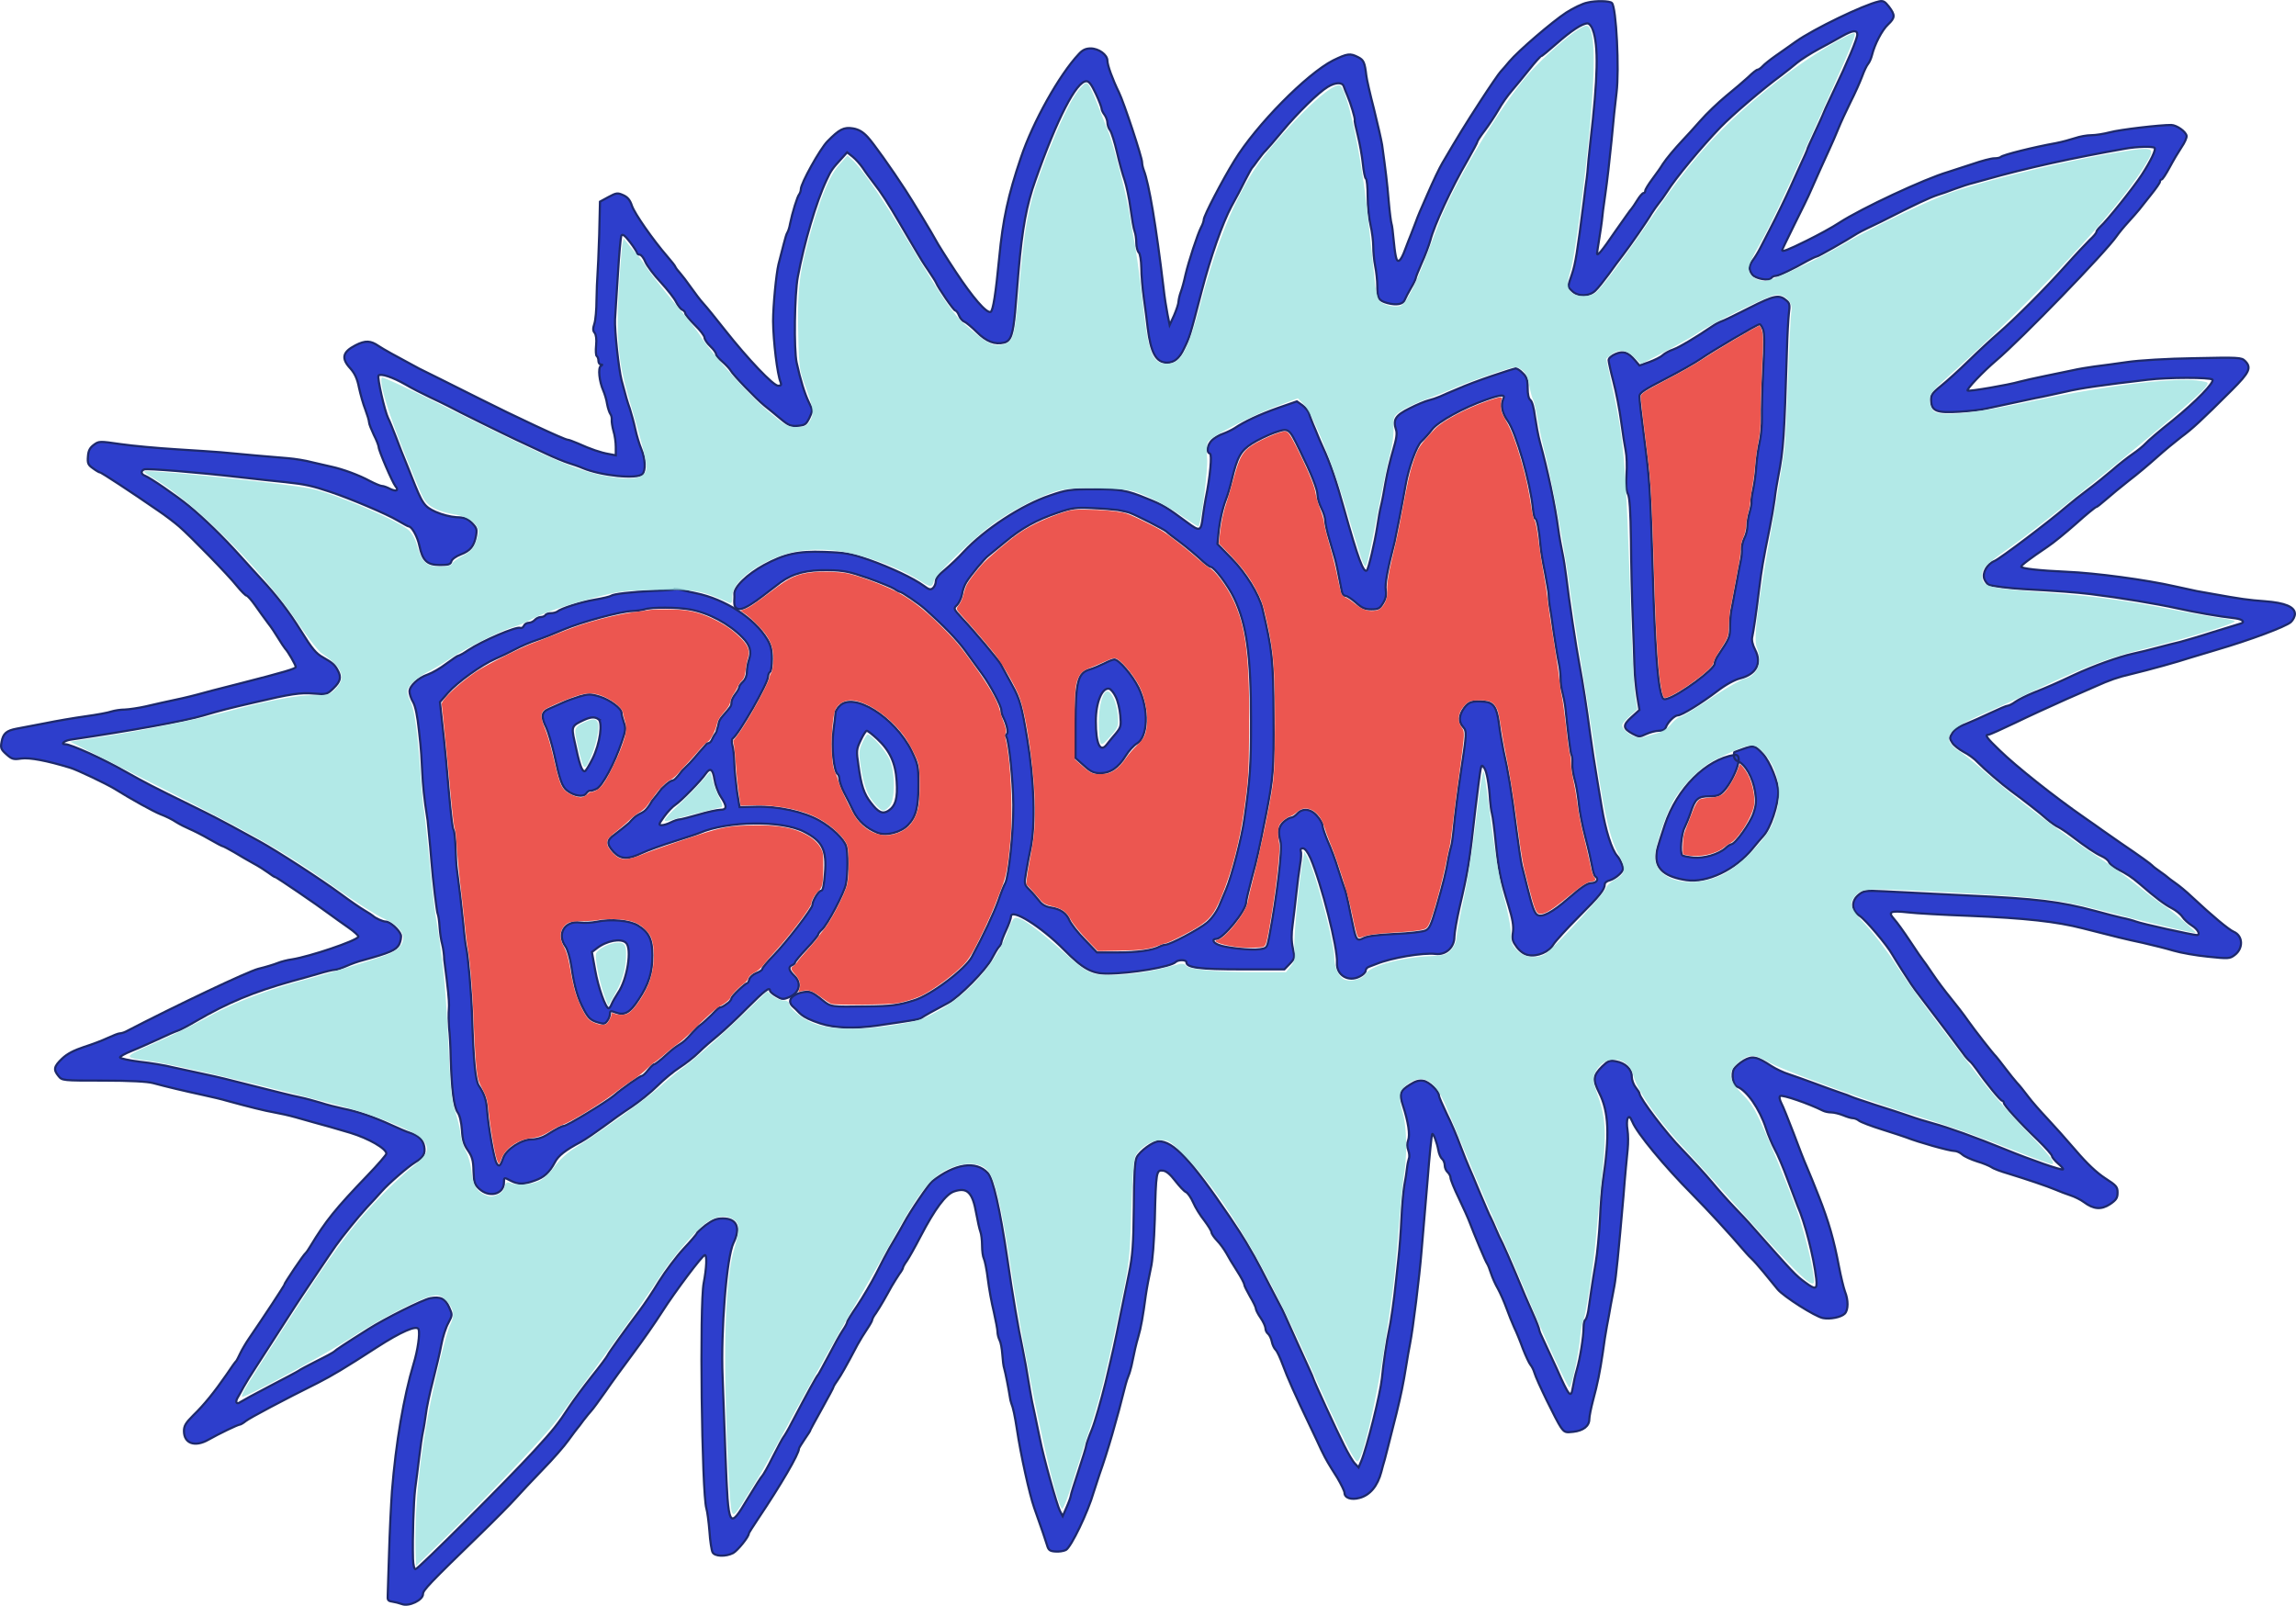 <svg xmlns="http://www.w3.org/2000/svg" version="1.0" width="1587.97" height="1110.823" viewBox="0 0 1190.977 833.117"><g fill="#2d3ecc" stroke="#1d296c" stroke-width="11.2"><path d="M823.417 1.326c-2.5.5-7.4 2.9-11 5.2-7.3 4.8-24.8 19.8-29.5 25.4-1.6 2-3.7 4.3-4.5 5.2-.8.8-5.6 7.8-10.6 15.5-7.9 12.2-11.4 17.9-19.6 31.9-1.6 2.7-4.7 9.2-7.7 16.1-3.8 8.6-5 11.4-6.1 14.5-.7 1.9-1.8 4.8-2.5 6.5-.7 1.6-2 5.1-3 7.7-2.4 6.6-4.1 7.7-4.9 3.6-.4-1.8-.9-6-1.2-9.3-.3-3.3-.7-6.7-1-7.5-.3-.8-1-6.2-1.5-12-.8-9.5-1.5-15.3-3.4-29-.4-2.5-2.3-10.8-4.2-18.5-2-7.7-3.8-15.6-4-17.5-.8-6.7-1.3-8-4.3-9.5-4.1-2.1-5.5-1.9-12.9 1.7-13.6 6.9-39.9 33.5-51.2 52-6.3 10.2-15.9 28.7-15.9 30.6 0 .8-.6 2.6-1.4 4-1.9 3.8-6.4 17.5-8.1 24.7-.7 3.3-1.8 7.3-2.4 8.8-.6 1.6-1.1 3.8-1.2 5 0 1.2-1.1 4.4-2.3 7.2l-2.3 5-1.1-5.5c-.6-3-1.6-9.3-2.1-14-3.8-31.8-7.5-53.9-10.2-60.8-.5-1.3-.9-3.1-.9-4.1 0-2.6-9.4-31-12-36.3-3.3-6.7-6-14.1-6-16.5 0-3-4.5-6.3-8.7-6.3-2.5 0-4.2.8-6.1 2.9-10.1 10.7-23.8 35.2-30 53.6-6.7 19.7-9.4 32.1-11.3 52-1.8 18.6-3.2 27.8-4.5 28.2-2.2.7-9.2-7.4-18-20.7-4.9-7.4-9.6-14.9-10.4-16.5-1.2-2.4-12.5-21.1-15.8-26.1-7.2-11.1-16.9-24.7-19.6-27.5-2.4-2.6-4.6-3.9-7.5-4.4-4.8-.8-7.1.4-13.3 6.7-3.9 4-13.8 21.8-13.8 24.8 0 .9-.4 2-.8 2.6-1 1-3.7 9.9-4.8 15.4-.3 1.9-1 3.9-1.4 4.5-.4.5-1.2 3.2-1.9 6-.7 2.7-1.9 7.5-2.7 10.5-1.2 5-2.8 21.5-2.8 29.5.1 10.4 2.2 27.8 3.9 31.7.5 1.4.2 1.8-1.3 1.8-2.5 0-15.7-13.9-27.4-28.7-4.8-6.1-9.9-12.4-11.4-14-1.4-1.5-4.3-5.3-6.4-8.3-2.1-3-4.7-6.4-5.7-7.5-1.1-1.2-2.2-2.6-2.4-3.2-.2-.6-2.1-3-4.2-5.4-7.6-8.8-16.9-22.2-18.3-26.2-1-3.1-2.3-4.6-4.6-5.6-2.9-1.3-3.5-1.2-7.6 1l-4.4 2.4-.4 17c-.3 9.3-.7 18.8-.9 21-.2 2.2-.4 8-.5 13 0 4.9-.5 10.5-1.1 12.3-.8 2.4-.8 3.7.1 4.7.8 1 1.1 3.4.8 6.5-.3 2.8-.1 5.3.3 5.6.5.3.9 1.4.9 2.5 0 1 .6 1.9 1.3 1.9.9 0 .9.2-.1.8-1.5 1-.8 7.9 1.3 12.7.7 1.6 1.7 4.8 2 7 .4 2.2 1.2 4.5 1.7 5.2.5.6.8 2 .7 3-.1 1 .3 3.6.9 5.8.7 2.2 1.2 5.9 1.2 8.3v4.3l-3.7-.7c-4.1-.7-9.4-2.5-16-5.5-2.4-1-4.7-1.9-5.3-1.9-1.6 0-28.3-12.5-45.5-21.2-5.5-2.8-14.5-7.3-20-10s-10.7-5.3-11.5-5.7c-13.2-7.1-18.1-9.8-21-11.7-4.2-2.9-6.9-3-12-.4-6.8 3.5-7.5 6.8-2.7 12 2.3 2.6 3.6 5.3 4.5 10 .8 3.6 2.2 8.7 3.3 11.4 1 2.7 1.9 5.6 1.9 6.5 0 .9 1.2 3.8 2.5 6.6 1.4 2.7 2.5 5.6 2.5 6.3 0 1.8 7.1 18.3 8.7 20.3 1.9 2.3.5 3-2.8 1.4-1.5-.8-3.4-1.5-4.2-1.5-.8 0-3.6-1.2-6.3-2.6-5.5-3-13.9-6.1-19.9-7.4-2.2-.5-6.7-1.5-10-2.3-3.3-.9-8.9-1.8-12.5-2.1-6.4-.5-26.1-2.2-35-3.1-2.5-.2-12.6-.9-22.5-1.5s-23.1-1.8-29.3-2.7c-11.1-1.6-11.3-1.6-14 .4-2 1.5-2.8 3-3 6-.3 3.6.1 4.4 2.7 6.2 1.6 1.2 3.2 2.1 3.6 2.1.7 0 16.1 10.1 30 19.7 3.9 2.6 8.8 6.4 11 8.3 6 5.2 25.5 25.2 30 30.9 2.2 2.7 4.5 5 5 5 .6.1 2.6 2.4 4.5 5.1 1.9 2.8 4.9 6.8 6.5 9 1.7 2.1 4.1 5.8 5.5 8.1 1.4 2.3 3 4.7 3.5 5.3 1.5 1.5 5.5 8.5 5.5 9.5 0 .9-5.7 2.6-29.5 8.7-9.9 2.5-19.6 5-21.5 5.6-1.9.5-5.4 1.4-7.7 1.9-9.2 2-13 2.8-19.3 4.3-3.6.8-8.3 1.5-10.6 1.6-2.3 0-5.4.5-7 1-1.6.6-7.6 1.7-13.4 2.5-5.8.8-15.2 2.4-21 3.6-5.8 1.1-12.4 2.4-14.7 2.8-5.4 1-7.1 2.5-7.9 6.9-.6 3.1-.3 3.9 2.5 6.4 2.9 2.6 3.7 2.8 7.7 2.2 4.3-.6 13.3 1.1 25.4 4.8 3.7 1.1 18.7 8.3 23 10.9 8.8 5.5 20.2 11.8 24 13.3 2.5.9 6.1 2.7 8 4 1.9 1.2 5.1 2.8 7 3.6 1.9.8 6.5 3.1 10.1 5.2 3.6 2.1 6.9 3.8 7.2 3.8.3 0 3 1.4 5.9 3.1 2.9 1.8 7.3 4.3 9.8 5.7 2.5 1.3 5.9 3.5 7.7 4.8 1.7 1.3 3.4 2.4 3.8 2.4.6 0 21.6 14.3 28 19.1 2.2 1.6 6.6 4.8 9.8 7 3.2 2.2 5.5 4.4 5.2 4.8-1.3 2.2-25.1 10.2-34.4 11.7-2.4.3-5.8 1.2-7.5 1.9-1.7.7-6.2 2.1-10 3-5.5 1.4-42.6 19-68.8 32.6-1 .5-2.4.9-3.1.9-.7 0-3.5 1.1-6.3 2.4-2.7 1.3-8.3 3.4-12.4 4.7-5.1 1.7-8.6 3.5-11.2 6-4.3 4.1-4.6 5.7-1.9 9 1.9 2.4 2.1 2.4 23.3 2.4 13.8 0 22.9.5 25.8 1.3 6.6 1.8 16.3 4.1 26 6.2 4.7 1 10.1 2.3 12 2.9 11.3 3.1 20.1 5.3 24.8 6.1 2.9.5 7.8 1.6 11 2.5 3.1.9 7.3 2.1 9.2 2.6 4.3 1.1 12.2 3.4 19.3 5.5 9.5 2.9 18.7 8.2 18.7 10.8 0 .6-4.3 5.6-9.6 11.1-16.9 17.6-21.8 23.7-29.8 36.9-1 1.7-2.1 3.3-2.5 3.6-1 .7-11.1 15.7-11.1 16.5 0 .5-10.6 16.6-18.4 28-1.5 2.2-3.5 5.6-4.4 7.5-.9 1.9-1.8 3.7-2.1 4-.4.3-2.6 3.4-5 7-6.1 8.8-11.5 15.6-17.3 21.2-3.8 3.8-4.8 5.4-4.8 8.1 0 6.5 5.7 8.5 12.7 4.5 5.5-3.1 15.2-7.8 16.2-7.8.4 0 1.9-.8 3.2-1.9 2.2-1.7 19.5-10.9 37.4-19.8 7.4-3.8 13.7-7.5 30.5-18.4 12.7-8.2 20.8-11.7 21.7-9.4.8 2.2-.4 10.9-2.6 18-5.1 17-9.2 41-11.2 66-.5 7.1-1.2 21.5-1.5 32-.3 10.4-.7 20.3-.7 22-.2 2.5.2 3 2.3 3.3 1.4.2 3.7.8 5.1 1.3 3.6 1.4 10.9-2.1 10.9-5.2 0-2 2.9-5.1 30.1-31.5 7.4-7.2 15.4-15.3 17.8-18 2.4-2.7 8.7-9.4 14-14.9 5.4-5.5 11.5-12.5 13.6-15.5 2.2-3 4.2-5.7 4.5-6 .3-.3 1.7-2.1 3.2-4.2 1.5-2 3.4-4.2 4.1-5 .7-.7 4-5.2 7.3-9.9 3.2-4.7 9.8-13.7 14.5-20 4.7-6.3 11.4-15.9 14.9-21.4 6.9-10.8 21-29.5 22.2-29.5 1.2 0 .9 6.7-.6 14.5-2.2 11.2-1 108.9 1.4 117 .5 1.6 1.2 7 1.6 12 .3 4.9 1.1 9.8 1.6 10.7 1.1 2.2 6.8 2.4 10.7.4 2.3-1.3 8.1-8.4 8.1-10.1 0-.3 2.2-3.8 4.9-7.8 11.7-17.4 21.1-33.5 21.1-36.2 0-.4 1.4-2.6 3-5 1.7-2.4 3-4.5 3-4.8 0-.2 2.7-5.2 6-11.1 3.3-5.9 6-11 6-11.3 0-.3.9-1.8 2-3.3 1.8-2.6 4.3-6.9 10.4-18.5 1.2-2.2 3.4-5.8 4.9-8 1.5-2.2 2.7-4.4 2.7-4.8 0-.5.8-2.1 1.9-3.5 1-1.5 2.8-4.4 4-6.5 1.1-2 3.1-5.4 4.2-7.5 1.2-2 3-4.9 4-6.4 1.1-1.4 1.9-2.9 1.9-3.3 0-.4.9-2 2-3.5 1.1-1.6 4.3-7.3 7.1-12.7 7.4-14.2 13.1-21.9 17.4-23.3 6.8-2.3 9.6.5 11.5 11.5.7 3.8 1.6 8 2.1 9.3.5 1.3.9 4.5.9 7.3 0 2.7.4 5.7.9 6.7.5.9 1.5 5.7 2.1 10.7.6 4.9 2 12.6 3.1 17 1 4.5 1.9 9.1 1.9 10.3 0 1.3.5 3.2 1.1 4.4.6 1.1 1.2 4.4 1.4 7.3.2 3 .6 6.3 1 7.4.6 2 2.3 10.7 2.9 14.6.1 1.1.5 2.7.8 3.5.9 2.1 1.8 6.4 2.9 13.5 2 13.4 6.5 33.6 8.9 40.5 3.9 11 5.9 16.8 6.7 19.5.7 2.5 1.4 3.1 4.2 3.3 1.9.2 4.4-.2 5.6-.8 2.7-1.5 11.4-19.5 14.4-30 .8-2.5 2.2-6.8 3.1-9.5 4-11.2 8.8-27.6 13.5-46.5.4-1.4 1-3.4 1.5-4.5s1.1-3.4 1.5-5c1.6-7.8 2.4-11.3 3.5-15 1.4-4.6 2.5-11 3.9-21.5.6-4.1 1.8-10.4 2.6-14 1-4 1.7-13.7 2.1-25.5.6-24.9.8-25.7 4.2-25.3 1.8.2 3.8 1.9 6.4 5.3 2.1 2.7 4.6 5.4 5.5 5.8 1 .4 2.7 2.9 3.8 5.4 1.1 2.6 3.7 6.8 5.8 9.4 2 2.7 3.7 5.4 3.7 6.1 0 .7 1.3 2.6 2.9 4.3 1.6 1.6 3.7 4.6 4.8 6.5 1 1.9 3.5 6.1 5.6 9.3 2 3.1 3.7 6.3 3.7 7 0 .6 1.4 3.4 3 6.2 1.6 2.7 3 5.5 3 6.2 0 .7 1.1 2.9 2.5 4.9 1.4 2 2.5 4.5 2.5 5.4 0 1 .6 2.3 1.4 2.9.7.6 1.6 2.4 1.9 4 .3 1.6 1.2 3.5 2 4.3.8.7 2.4 4.3 3.7 7.8 2.2 6.1 6.6 16 14.5 32.5 1.8 3.8 4.3 9 5.4 11.5 1.2 2.5 2.7 5.4 3.4 6.5.6 1.1 2.9 4.8 5 8.1 2 3.4 3.7 6.9 3.7 7.7 0 2.7 3.5 3.9 7.8 2.7 5.4-1.4 9.4-6.2 11.3-13.5.4-1.6 1.2-4.6 1.8-6.5.9-3.3 1.5-5.9 6.1-24 2.2-9 3.5-15.1 5-24.5.6-3.9 1.5-9 2-11.5 1.5-7.5 4.9-34.7 6-48.5.6-7.2 2-23.5 3.1-36.4 1-12.9 2.1-23.6 2.4-23.9.6-.6 2.5 4.5 3.2 8.5.3 1.8 1.2 3.8 1.9 4.4.8.6 1.4 2.2 1.4 3.4 0 1.2.7 2.8 1.5 3.5.8.7 1.5 2 1.5 2.9 0 .9 1.9 5.7 4.3 10.6 2.4 5 4.9 10.6 5.6 12.5 2.4 6.3 8.3 20.5 9.1 21.5.4.5 1.3 2.8 2 5s2.3 5.8 3.6 8c1.2 2.2 3.2 6.7 4.4 10 1.2 3.3 3 7.8 4 10 1.1 2.2 3.1 7.1 4.5 11 1.5 3.8 3.3 7.7 4 8.5.7.8 1.6 2.6 2 4 1.1 3.9 11.4 25 13.7 28.3 1.9 2.7 2.5 2.9 6.5 2.4 5.2-.6 8.3-3 8.3-6.6 0-1.4.9-5.8 1.9-9.6 2.4-8.8 3.6-14.9 5.1-25 .6-4.4 1.5-10.5 2.1-13.5.6-3 1.5-8 2-11 .6-3 1.4-7.5 1.9-10 .9-4.9 2.1-16.8 4.7-46.5.8-10.5 1.9-21.5 2.2-24.5.3-3 .3-7.5-.1-9.9-.4-2.4-.4-5 .1-6 .8-1.3 1.2-1 2.5 1.9 2.3 5.7 16.5 22.9 30.9 37.4 8.3 8.4 19 20 28.1 30.6.7.8 2 2.2 2.9 3 .9.8 3.7 4 6.2 7 2.4 3 5.7 7 7.2 8.8 3.2 3.8 19.4 14.1 23.5 14.9 3.7.7 9.4-.4 11.3-2.3 1.9-1.9 1.9-7.1.1-11.5-.7-1.9-2.1-7.7-3.1-12.9-2.6-13.8-5.3-23.3-10.5-36.5-2.4-6.1-4.6-11.5-6.3-15.5-1.1-2.4-4.1-10.1-6.7-17.1-2.7-7-5.5-14.1-6.4-15.7-.9-1.8-1.2-3.3-.6-3.7 1.2-.8 14.8 3.9 22.2 7.6 1 .5 2.9.9 4.3.9s4.2.7 6.2 1.5c1.9.8 4.2 1.5 5.1 1.5.8 0 2.3.6 3.1 1.3.9.7 6.3 2.8 12.1 4.6 5.8 1.8 11.4 3.7 12.5 4.1 6 2.4 22.3 7 24.9 7 1.1 0 2.9.8 4 1.8 1.2 1.1 4.6 2.6 7.7 3.6 3.1.9 6.4 2.3 7.5 3 1 .8 5.1 2.3 8.9 3.4 8.8 2.7 20.2 6.5 24.6 8.4 1.9.8 5.2 2.1 7.4 2.8 2.2.7 5.4 2.3 7 3.5 5.1 3.8 9 4.1 13.6 1.1 3.2-2.2 3.9-3.2 3.9-6 0-3-.6-3.7-6.5-7.5-4.3-2.8-9.4-7.6-15.2-14.4-4.8-5.6-11.5-13.1-14.9-16.7-3.4-3.6-7.9-8.7-9.9-11.4-2.1-2.8-4.6-5.9-5.7-7-1.1-1.2-3.8-4.6-6.1-7.6s-4.4-5.7-4.7-6c-1.7-1.6-11.1-13.7-14.5-18.5-2.2-3.2-6.3-8.5-9.1-11.9-2.8-3.4-7-9-9.4-12.6-2.4-3.6-4.6-6.7-4.9-7-.3-.3-3.3-4.6-6.5-9.5-3.3-5-7.1-10.3-8.5-11.8-3.4-3.8-2-4.5 7.1-3.5 4 .5 18.3 1.3 31.8 1.8 29.2 1.2 45.4 3 59 6.5 17.2 4.4 22.4 5.7 31 7.5 5.2 1.2 12.5 3 16.1 4.1 3.7 1.1 11.7 2.5 17.8 3.1 10.6 1.1 11.3 1.1 13.9-.9 4.5-3.4 4.3-9.9-.5-12-2.7-1.2-11-8.1-21.8-18.2-2.7-2.6-6.6-5.8-8.5-7.1-1.9-1.3-3.7-2.7-4-3-.3-.3-2.1-1.7-4-3s-3.7-2.7-4-3.1c-.6-.7-6.2-4.8-16.4-11.7-3.8-2.6-8.1-5.6-9.6-6.7-1.5-1.1-5.6-4-9.1-6.4-15.6-10.8-35.6-26.7-44.1-35-6.7-6.4-7.9-8.1-5.7-8.1.6 0 6.8-2.8 13.7-6.1 7-3.4 18.8-8.8 26.2-12.1 7.4-3.2 14.4-6.3 15.5-6.8 7.3-3.3 11.9-4.9 18.5-6.4 9.6-2.3 24-6.3 31-8.6 3-.9 8.9-2.7 13-3.9 17.8-5.2 36.2-12.1 38.9-14.5 1.2-1.1 2.1-3 2.1-4.2 0-3.7-5.1-5.8-15.5-6.6-8.5-.6-13.2-1.3-26.5-3.7-3-.5-7.1-1.3-9-1.6-1.9-.4-7.1-1.5-11.5-2.5-14.5-3.3-41-6.9-56-7.5-13.9-.6-23.5-1.7-23.5-2.6 0-.8 4.1-3.9 13.7-10.4 2.9-1.9 9.5-7.3 14.8-12 5.2-4.7 9.9-8.5 10.3-8.5.4 0 2.7-1.8 5.2-4s7.8-6.6 11.9-9.8c4.1-3.1 10.6-8.6 14.5-12.1 3.9-3.5 9.6-8.2 12.6-10.5 5.6-4.1 10.5-8.6 26.3-24.4 9.2-9.2 10.3-11.6 6.8-15.1-1.8-1.8-3.3-1.9-26.3-1.4-14 .2-28.8 1.1-34.8 2-5.8.8-13.4 1.9-17 2.3-3.6.5-8.5 1.3-11 1.9-2.5.5-9 1.9-14.5 3s-11.5 2.5-13.4 3c-5.4 1.6-26.3 5.2-26.9 4.6-.7-.7 8.1-9.9 14.8-15.6 13-11 56.7-56.1 62.5-64.5 1.1-1.6 3.8-4.9 6.1-7.4s4.8-5.4 5.7-6.5c.9-1.1 3.6-4.6 6.1-7.7 2.5-3.1 4.6-6.1 4.6-6.7 0-.6.4-1.1.8-1.1.5 0 2.3-2.8 4.2-6.3 1.8-3.4 4.6-8.1 6.2-10.5 1.6-2.3 2.8-5 2.6-5.9-.4-2.2-5.1-5.5-7.9-5.6-5.5-.1-26.8 2.4-31.9 3.8-3 .8-7.4 1.5-9.6 1.5-2.3 0-6.1.7-8.4 1.5-2.4.8-6.8 2-9.9 2.6-11.7 2.1-27.7 6.1-28.7 7.2-.4.4-1.9.7-3.4.7s-6.5 1.3-11.1 2.9c-4.6 1.5-10.4 3.4-12.9 4.2-12.2 3.6-44.8 18.8-56.5 26.4-3.3 2.2-10.8 6.3-16.7 9.2-9.9 4.9-12.8 6-12.8 4.9 0-.2 2.9-6.2 6.4-13.3 3.5-7 7.4-14.9 8.5-17.6 4-9 6.3-14.2 9.3-20.7 1.7-3.6 3.9-8.8 5-11.5 1.1-2.8 3.9-8.8 6.2-13.5 2.4-4.7 5.1-10.8 6.1-13.5 1-2.8 2.4-5.7 3.1-6.5.7-.8 1.6-2.9 2-4.5 1.4-5.7 5.2-13 8.3-15.9 3.8-3.6 3.8-4.9.5-9.3-2.1-2.7-3-3.2-5.2-2.7-8 1.8-33.9 14.3-43.2 20.9-3 2.1-7.7 5.5-10.5 7.4-2.7 1.9-5.7 4.3-6.6 5.3-.9 1-2.1 1.8-2.6 1.8s-2.7 1.7-4.8 3.8c-2.2 2-7.4 6.5-11.5 9.8-4.1 3.4-10.2 9.2-13.5 13-3.3 3.7-7.3 8.2-9 9.9-4.3 4.6-8.5 9.6-10.4 12.5-.8 1.4-3.2 4.8-5.3 7.6-2.1 2.8-3.8 5.6-3.8 6.2 0 .7-.4 1.2-.9 1.2s-2 1.7-3.2 3.7c-1.3 2.1-2.6 4-2.9 4.3-.4.3-4.1 5.6-8.4 11.7-7.3 10.7-9.6 13.4-9.6 11.6 0-.4.5-3.7 1.1-7.3.6-3.6 1.2-7.9 1.4-9.5.1-1.7.9-8 1.8-14 .9-6.1 2.3-18.4 3.2-27.5.8-9.1 2-20.3 2.6-25 1.5-11.9-.1-44.4-2.4-46.6-1.1-1.1-8.3-1.3-12.7-.2zm2.8 14.1c3 8.3 2.7 24.3-1.3 58.7-.7 6.3-1.3 12.2-1.3 13 0 .8-.3 3.1-.5 5-.3 1.9-1 7.5-1.6 12.5-3.3 26-4.3 32.2-6.1 37.6-2.4 7.1-2.4 6.4.2 8.9 3 2.8 8.8 2.7 11.9-.3 1.3-1.2 4.4-5.1 6.9-8.5 2.5-3.5 5.8-8 7.4-10 3.7-4.8 12.6-17.6 14.9-21.6 1.1-1.7 2.7-4 3.6-5.1.9-1.1 2.9-3.8 4.3-6 4.8-7.6 17.9-23.3 27.8-33.6 6.3-6.5 22-19.9 31.5-26.9 2.5-1.9 6.3-4.9 8.3-6.6 2.1-1.7 7.1-4.9 11.2-7.1 4.1-2.2 9.6-5.2 12.2-6.7 5.5-3.1 7.8-3.3 7.8-.8 0 2.2-5 14.1-12.6 30-3 6.3-5.4 11.6-5.4 11.8 0 .2-1.8 4.2-4 8.9s-4 8.7-4 9c0 .3-1.6 4-3.6 8.2-1.9 4.3-4.3 9.4-5.1 11.3-2.1 4.7-7.2 15.3-10.7 22-1.6 3-3.8 7.3-4.9 9.5-1.1 2.2-2.9 5.1-3.9 6.4-2.1 2.8-2.2 4.9-.3 7.4 1.6 2.2 8.9 3.5 9.9 1.8.4-.6 1.4-1.1 2.3-1.1 1.5 0 8.7-3.4 16.6-7.9 2.1-1.1 4.1-2.1 4.6-2.1.7 0 15.2-8.2 21.1-12 .8-.5 3.1-1.7 5-2.6 1.9-.9 5.3-2.5 7.5-3.6 18.3-9.3 25.2-12.5 29.5-13.9 1.4-.4 5.2-1.7 8.5-3 3.3-1.2 7.5-2.6 9.3-3 1.7-.5 4.7-1.3 6.5-1.8 21.5-6.1 45.9-11.4 72.7-16.1 6.1-1.1 14.4-1.3 15.2-.4.9.8-2 6.8-6.6 13.9-4.2 6.5-18.1 23.9-21.5 26.9-1.1 1.1-2.1 2.3-2.1 2.9 0 .5-1.5 2.3-3.4 4-1.8 1.8-7.4 7.7-12.4 13.3-10.8 12.1-26.3 27.6-35.2 35.3-3.6 3.1-10.5 9.5-15.4 14.3-4.8 4.7-11.2 10.5-14.2 12.9-4.8 3.9-5.3 4.8-5.1 7.9.3 5.2 3.1 6.2 14.5 5.5 5.2-.3 11.2-1 13.5-1.5 5.4-1.2 17.3-3.7 26.2-5.6 3.9-.7 10.8-2.3 15.5-3.3 8-1.9 19.5-3.5 42.5-6.2 10.4-1.3 32.5-1.3 33.7-.1 1.3 1.3-8.5 11.4-20.6 21.2-6.7 5.3-13 10.7-14.1 12-1.1 1.2-4 3.6-6.5 5.3-2.5 1.7-7.4 5.5-10.9 8.6-3.5 3-9.2 7.6-12.6 10.1-3.4 2.5-8.4 6.5-11.1 8.8-8.9 7.7-34.3 26.9-37.2 28.1-3.9 1.6-6.5 6.2-5.3 9.4.5 1.3 1.6 2.7 2.4 3 1.8.7 10.7 1.8 17.7 2.2 18.1 1 27.5 1.7 35 2.6 14.7 1.8 34.1 5 45 7.4 9.6 2.1 20.7 4.1 30.3 5.2 3.6.5 5 2 2.5 2.7-.7.2-7.1 2.2-14.3 4.4-7.1 2.3-14.8 4.5-17 5.1-2.2.5-7.4 1.8-11.5 2.9-4.1 1.1-10 2.6-13 3.2-7.3 1.6-20.7 6.4-30.5 11s-13.2 6.1-21.2 9.3c-3.5 1.4-7.6 3.5-9.2 4.6-1.6 1.2-3.4 2.1-4.1 2.1-.6 0-4.6 1.7-8.8 3.7-4.2 2-10.1 4.6-13 5.8-3.3 1.2-6 3-6.9 4.7-1.5 2.4-1.5 2.8 0 5.1.8 1.3 3.5 3.4 5.9 4.7 2.4 1.2 5.7 3.6 7.3 5.4 3.4 3.5 12.4 11.3 17.2 14.8 6.3 4.6 14.9 11.3 18.6 14.6 2.1 1.8 4.8 3.7 6 4.2 1.2.6 4.2 2.6 6.7 4.5 7.7 5.9 12.5 9.1 15.8 10.6 1.8.8 3.4 2.1 3.7 3 .3.8 2 2.3 3.8 3.3 6.1 3.2 7.7 4.3 12 7.9 8.6 7.5 13.2 10.9 16.9 12.8 2.1 1.1 4.5 3 5.4 4.4.9 1.4 3.1 3.4 5 4.6 3.1 1.9 4.6 4.9 2.5 4.9-1.9 0-28.8-5.9-31.5-7-1.6-.6-4.9-1.5-7.5-2-2.5-.6-8.6-2.1-13.6-3.5-18.2-4.9-30.7-6.4-65.5-8-18.4-.9-38.2-1.9-44-2.2-9.7-.5-10.7-.3-13.2 1.7-4.1 3.2-3.9 8.3.5 11.1 3.2 2.2 14.2 15.2 16.8 19.9.8 1.4 3 4.9 4.9 7.9 1.9 2.9 4.2 6.4 5 7.7.8 1.2 3.3 4.7 5.6 7.6 7.3 9.5 18.8 24.8 21.2 28.1 1.2 1.8 2.9 3.6 3.6 4.2.7.5 2.3 2.6 3.7 4.5 4.6 6.7 12.2 16 13.1 16 .4 0 .8.5.8 1 0 1.3 8 10.1 17.8 19.5 3.9 3.8 7.2 7.5 7.2 8.2 0 .6 1.4 2.3 3.1 3.8 1.7 1.4 2.9 2.8 2.6 3.1-.6.6-16.5-4.9-29.7-10.3-16.2-6.6-29.6-11.4-38-13.7-3-.8-8.6-2.5-12.5-3.9-3.8-1.3-11.7-3.9-17.5-5.7-5.8-1.9-11.2-3.7-12-4.1-.8-.4-3.5-1.4-6-2.2-2.5-.9-8.3-2.9-13-4.7-4.7-1.7-10.7-3.9-13.5-4.8-2.7-.8-6.8-2.8-9-4.2-7.6-5-9.9-5.5-14.3-3-2.2 1.3-4.5 3.3-5.2 4.5-1.5 2.8-.4 8.4 1.7 9.2 5 1.9 11.7 11.6 14.9 21.5 1.2 3.7 3.3 8.6 4.6 11 1.4 2.4 4.4 9.5 6.7 15.8 2.4 6.3 4.7 12.4 5.1 13.5 3.8 8.5 8.4 26.4 9.7 37.8.6 5.6-.3 5.9-5.6 2-5.2-3.8-6.2-4.9-27.7-29.2-2.1-2.5-6.3-6.9-9.2-9.9-2.9-3-8.1-8.8-11.5-12.9-3.4-4.1-10.5-11.8-15.7-17.2-8-8.1-21.9-26.4-22-28.9 0-.4-.9-1.8-2-3.2-1.1-1.4-2-3.9-2-5.6 0-3.9-3.3-7-8.2-7.9-3.3-.6-4.1-.3-7.1 2.6-4.8 4.8-5 6.9-1.6 13.7 5 9.8 5.5 22 2 45.3-.5 3.5-1.3 12.7-1.6 20.4-.4 7.7-1.4 17.8-2.2 22.5-.8 4.7-1.9 11.4-2.4 15-.5 3.6-1.2 8.2-1.5 10.3-.4 2-1 4-1.5 4.3-.5.3-.9 2.1-.9 4.1 0 4.6-1.7 15.5-3.5 21.8-.8 2.7-1.7 6.9-2.1 9.3-.9 5.8-1.9 4.7-8.3-9.8-2.9-6.3-6.1-13.2-7.1-15.3-1.1-2.2-2-4.4-2-4.9 0-.6-1.5-4.5-3.4-8.7-1.9-4.2-5.8-13.2-8.6-20.1-2.9-6.9-6.1-14.1-7-16-1-1.9-2.6-5.3-3.5-7.5-.9-2.2-2.1-4.8-2.6-5.8-.6-1-3-6.6-5.5-12.5-2.4-5.9-5.1-12.1-5.8-13.7-.8-1.7-2.8-6.8-4.6-11.5-1.7-4.7-4.9-12.1-7.1-16.5-2.1-4.4-3.9-8.5-3.9-9.2 0-2.3-5-7.1-8-7.7-2.3-.4-4.1.1-7.1 2-5.1 3.2-5.6 4.6-3.6 10.8 2.8 8.6 3.8 15.3 2.7 18.1-.6 1.6-.6 3.4.1 5.2.5 1.4.7 3.4.3 4.2-.3.9-.8 3.2-1 5.1-.2 1.9-.8 6-1.4 9-.5 3-1.2 10.9-1.5 17.5-.3 6.6-1 15.6-1.5 20s-1.1 9.8-1.3 12c-1 9.9-2.8 22.3-3.7 26-.9 3.9-3 17.6-3.6 24.5-.8 8-7.8 36-10.7 42.9l-1.4 3.3-1.9-2c-1.1-1.1-3.6-5.4-5.6-9.4-3.8-7.5-15.8-33.6-15.8-34.3 0-.2-1.3-3.2-2.9-6.7-4-8.8-7.5-16.4-10.1-22.3-1.2-2.8-2.7-5.9-3.2-7-.6-1.1-3.7-7-6.8-13-3.1-6.1-6.6-12.7-7.8-14.8-1.2-2-3.1-5.4-4.3-7.4-1.2-2.1-5-8-8.6-13.3-20-29.4-29.1-39.1-36.7-39-3 .1-9.8 5.1-11.4 8.3-1 2-1.4 9.2-1.5 26-.2 19.5-.6 25-2.5 34.2-1.2 6-3.2 15.5-4.3 21-3.2 15.9-3.7 18.1-7.9 35.8-2.3 9.2-5.4 20.1-7 24.1-1.7 4.1-3 7.9-3 8.5 0 .6-1.8 6.5-4 13.1s-4 12.4-4 12.9-.9 3.1-2.1 5.8l-2.1 4.8-1.4-2.7c-1.6-3-8.7-28.4-10.4-37.3-.7-3.3-1.9-9.2-2.7-13-.9-3.9-2-9.3-2.4-12-1.7-10.6-2.9-17.2-3.9-22-2.2-10.2-5.2-27.8-7.9-46.5-3.9-26.4-7.4-41.6-10.2-44.6-6.1-6.5-17-4.9-28.7 4.3-1.9 1.5-11.3 15.3-14.8 21.8-1 1.9-2.5 4.5-7.6 13.2-1.2 2.1-4.2 7.8-6.7 12.8-2.5 4.9-7 12.5-9.8 16.7-2.9 4.2-5.3 8.1-5.3 8.6s-1 2.4-2.3 4.3c-1.3 1.9-4.5 7.7-7.2 12.9-2.8 5.2-5.2 9.7-5.5 10-.9.9-5.6 9.5-13.7 24.9-1.8 3.6-3.8 6.9-4.3 7.5-.5.6-3 5.3-5.6 10.4-2.5 5.1-5 9.4-5.4 9.7-.4.3-3.8 5.6-7.6 11.9-9.8 16.4-10 15.9-11.5-21.9-.5-13.8-1.2-32.2-1.5-41-1-24.5 2.1-62.4 5.6-69.7 3.9-8 1.8-12.8-5.5-12.8-3.3 0-5.2.8-8.9 3.5-2.5 2-4.6 3.9-4.6 4.3-.1.4-3.1 4-6.9 8-3.7 4-9.4 11.6-12.7 16.9-3.2 5.3-7.7 12-9.9 14.9-7.6 10.1-16 21.8-16.7 23.3-.4.9-4.1 5.9-8.3 11.1-4.1 5.2-9.3 12.2-11.5 15.5-6 9.2-8.4 12.2-18.3 23-13.9 15.2-60.3 61.5-61.6 61.5-.6 0-1.2-2.1-1.3-5.3-.3-11.1.3-29.5 1.1-36.2.5-3.9 1.5-11.3 2.1-16.5.6-5.2 1.5-11.3 2-13.5.5-2.2 1.1-6.3 1.5-9.1.3-2.9 1.9-10.5 3.6-17 1.7-6.6 3.7-15.1 4.4-18.9.7-3.9 2.3-8.9 3.6-11.2 2.2-4.2 2.2-4.3.4-8.3-2-4.4-4.5-5.6-9.8-4.6-3.8.7-23.6 10.6-32.2 16.1-11.9 7.5-17 10.9-17.5 11.5-.3.4-4.3 2.6-9 4.9-4.7 2.4-8.9 4.6-9.5 5.1-.5.4-7.3 4-15 8s-14.6 7.8-15.3 8.3c-2 1.5-2.8-.1-1.2-2.6.7-1.2 2.1-3.6 2.9-5.2.9-1.7 3.8-6.4 6.5-10.5 4.5-6.9 17.7-27.4 20.1-31.2 1.4-2.3 19.2-28.8 21.3-31.7 3.5-4.9 11.5-14.8 16-19.7 2.6-2.7 6.1-6.6 7.8-8.5 3.6-4.1 13.7-12.8 17.3-15 4.3-2.6 5.4-4.5 4.7-8.3-.7-3.5-3.1-5.7-7.6-7.1-1.4-.4-5.6-2.2-9.5-4-8.9-4.1-17.4-7-25-8.5-3.3-.7-8.5-2-11.5-3-3-.9-8-2.3-11-2.9-4.8-1-10.7-2.5-25-6.1-11.2-2.9-17.4-4.4-25-6-4.7-1-11.7-2.5-15.7-3.4-3.9-1-11.7-2.3-17.3-2.9-5.5-.7-10.1-1.7-10.2-2.2 0-.6 2.6-2 5.8-3.3 3.3-1.3 9.5-4.1 13.9-6.1 4.4-2.1 9-4.1 10.3-4.5 1.3-.4 5.6-2.7 9.5-5 16.3-9.5 29.7-15.1 49.7-20.7 3.6-.9 9.7-2.7 13.6-3.8 3.9-1.2 7.8-2.1 8.7-2.1.9 0 3.6-.9 5.9-1.9 2.4-1.1 6.3-2.5 8.8-3.1 13.8-3.8 17-5.2 18.6-8.1.8-1.7 1.2-3.9.9-5-.9-2.7-5.6-6.9-7.8-6.9-1.6 0-5.5-1.8-6.7-3-.3-.3-2.3-1.6-4.5-2.9-2.2-1.3-7.6-5-12-8.3-10.3-7.6-33.1-22.4-42.6-27.6-4.1-2.2-10.3-5.6-13.9-7.6-3.6-2-12.3-6.5-19.5-10-23.3-11.4-24.9-12.3-36-18.5-11.3-6.5-28.2-14.1-31-14.1-2.8 0-.6-1.9 2.8-2.4 30.5-4.5 59.4-9.7 68.7-12.5 9.6-2.8 12.6-3.6 27-6.9 18.3-4.3 23.5-5.1 30.3-4.5 6.7.5 6.9.5 10.3-2.8 3.6-3.5 4.1-5.7 2.2-9.2-1.6-3-2.6-3.9-7.7-6.8-3.5-1.9-5.7-4.5-11.2-13.4-6.4-10.3-12.7-18.5-20.9-27.3-1.9-2.1-6.9-7.5-11-12.1-9.1-10.1-18.5-19.2-26.5-25.8-6.5-5.3-19.9-14.5-22.7-15.6-2.2-.8-2.3-2.6-.4-3.3 1.5-.6 27.3 1.5 50.1 4.1 7.2.8 17.5 2 23 2.5 10.3 1.1 14 1.9 23.5 5.1 9.9 3.3 29.4 11.5 34.8 14.8 2.9 1.7 5.5 3.1 5.8 3.1 1.6 0 4.5 5.2 5.5 10 1.7 7.9 4 10 10.7 10 4.4 0 5.5-.3 5.9-1.9.3-1.1 2.3-2.6 4.9-3.6 5-1.9 6.9-4.3 7.9-9.7.6-3.3.3-4.1-2.1-6.6-2.4-2.3-3.9-2.9-8.1-3-3.1-.2-7.4-1.3-10.8-2.8-6-2.8-6.8-4-12.5-18.4-1.2-3-2.7-6.9-3.4-8.5-.7-1.7-2.8-6.8-4.5-11.5-1.8-4.7-3.7-9.3-4.2-10.2-1.8-3.6-5.8-21.3-5-22.1 1.2-1.2 7.3.8 14.1 4.7 3 1.8 8.7 4.7 12.5 6.5 3.9 1.8 8.1 3.9 9.5 4.6 4.7 2.6 28.5 14.3 35.5 17.6 3.9 1.8 10.6 4.9 15 7 4.4 2.1 9.8 4.3 12 5 2.2.7 5.5 1.8 7.3 2.6 9.4 4 28.2 5.9 31 3.1 1.8-1.8 1.5-8-.6-13-1-2.4-2.4-7-3.1-10.3-.7-3.3-2-8-2.8-10.5-1.5-4.3-1.9-5.8-4.3-14.8-1.5-5.7-3.7-26.1-3.4-31.7.2-2.8.8-13.3 1.5-23.5.6-10.1 1.4-19.1 1.8-19.9.6-1 1.8-.1 4.5 3.4 2 2.6 3.6 5.2 3.6 5.6 0 .5.6.9 1.4.9.8 0 2.1 1.7 2.9 3.7.9 2.1 4.5 6.9 8 10.6 3.5 3.8 7.1 8.4 8 10.3 1 1.9 2.4 3.7 3.2 4 .8.4 1.5 1.1 1.5 1.8 0 .6 2.3 3.4 5 6.1 2.8 2.7 5 5.6 5 6.5 0 .9 1.3 2.9 3 4.5s3 3.4 3 4.1c0 .7 1.5 2.4 3.3 3.9 1.7 1.5 3.7 3.6 4.2 4.5 1.3 2.4 13.3 14.8 17.6 18.3 1.9 1.5 5.6 4.5 8.3 6.8 4.2 3.5 5.4 4 9 3.7 3.7-.3 4.3-.7 6-4.1 1.8-3.9 1.8-3.9-.3-8.2-2.1-4.3-4.4-11.7-6.3-20.5-1.5-7-1.1-35.3.6-44.5 3.3-17.6 9.4-38.5 14.9-50.2 2.3-5 3.1-6.1 8-11.4l2.7-3 2.9 2.3c1.6 1.3 3.9 3.9 5.2 5.8 1.2 1.9 3.9 5.5 5.8 8 3.6 4.5 7.7 10.9 13.5 20.9 1.7 2.9 4.1 7 5.3 9 1.2 2 2.9 4.9 3.9 6.6.9 1.6 3.3 5.5 5.4 8.5 2 3 3.9 5.9 4.1 6.5 1.2 2.9 9.2 14.5 10 14.5.5 0 1.4 1.1 1.9 2.5s1.8 2.9 2.7 3.2c1 .4 3.9 2.8 6.5 5.4 5 5 9.4 6.7 14.3 5.5 3.4-.9 4.5-4.1 5.6-15.6.4-5.2 1.3-14.9 1.8-21.5 1.9-21.9 4.2-34.5 8.7-47 11.3-32.1 21.3-51.5 26.5-51.5 1.4 0 2.7 1.8 4.9 6.5 1.7 3.6 3 7.1 3 7.8 0 .6.7 2.1 1.5 3.1.8 1.1 1.5 2.9 1.5 4.1 0 1.1.6 3 1.4 4 .8 1.1 2.4 6.3 3.6 11.5 1.2 5.2 3 11.7 4 14.5.9 2.7 2.3 9.3 3 14.5.7 5.2 1.6 10.5 2.1 11.8.5 1.3.9 4 .9 6.1 0 2 .6 4.3 1.3 5 .7.7 1.2 4 1.3 7.9 0 3.7.6 10.7 1.3 15.7.7 4.9 1.6 11.9 2 15.5 1.6 13 4.4 18 10 18 3.7 0 6.4-2.1 8.8-7.2 3-6.2 2.9-5.7 9.3-30.3 4.5-17.3 10.7-34.9 15.3-43.5 2.3-4.1 5.5-10.2 7.1-13.5 1.7-3.3 3.3-6.2 3.6-6.5.3-.3 1.7-2.1 3-4 1.4-1.9 3.2-4.2 4.1-5 .8-.8 4.7-5.3 8.6-10 8-9.6 18.7-20.1 23.5-23 4.1-2.5 7.7-2.6 8.4-.3.3 1 1.2 3.1 1.9 4.8 1.7 3.9 4.1 11.8 3.8 12.7-.2.4.6 4 1.6 8s2.2 10.6 2.6 14.6c.4 3.9 1.1 7.5 1.6 7.8.5.3.9 4.4.9 9.2 0 4.8.7 11.5 1.5 14.9.8 3.4 1.4 8.4 1.4 11 0 2.7.4 7.2 1 10.2.6 2.9 1.1 7.5 1.1 10.2 0 6.6.6 7.7 5.2 9 4.9 1.3 8.3.6 9.1-1.8.4-1 1.8-3.7 3.2-6.1 1.4-2.3 2.5-4.7 2.5-5.2s1.4-3.9 3-7.6c1.7-3.7 3.7-9 4.5-11.8 2.1-8.1 10.9-27.1 19.2-41.4 2.9-5.1 5.3-9.6 5.3-10 0-.4 1.7-3 3.8-5.7 2.1-2.8 5.2-7.5 7-10.6 1.7-3.1 4.9-7.6 7-10 2-2.4 6.2-7.4 9.2-11.2 2.9-3.7 5.7-6.7 6-6.7.4 0 4-3 8.1-6.6 7.5-6.6 13.1-10.3 15.9-10.4.9 0 2.1 1.4 2.8 3.3z" stroke-width="1.12"/><path d="M907.417 159.726c-6.9 3.5-13.4 6.7-14.5 7-1.1.4-3.1 1.4-4.5 2.4-9.5 6.4-17.1 10.9-20.3 12.1-2.1.7-4.6 2.1-5.6 3-1 1-4.1 2.5-7 3.6l-5.1 1.8-2.3-2.7c-3.6-4.2-6-5-10.1-3.3-2.1.9-3.6 2.2-3.6 3.2 0 .9 1.1 5.9 2.5 11.2 1.4 5.3 3.2 14.5 4 20.6.8 6 1.9 13 2.4 15.4.5 2.4.7 7.9.4 12.1-.4 5.2-.2 8.4.7 10.1.9 1.7 1.4 8.8 1.6 24.4.1 12.1.5 29.9.9 39.5.4 9.6.8 21.1.9 25.5.1 4.4.8 11.3 1.4 15.4l1.2 7.3-4.1 3.7c-4.7 4.2-4.6 5.9.6 8.7 3.2 1.7 3.6 1.7 7 .1 2-.9 4.9-1.7 6.6-1.7 1.9 0 3.2-.6 3.6-1.8.9-2.6 4.5-6.2 6.2-6.2 2 0 11.8-6 20.5-12.6 4.3-3.3 8.8-5.8 11.9-6.6 8.3-2.1 11.3-7.8 7.7-14.8-1.4-2.7-1.9-5.1-1.5-6.7.6-2.7 2.1-12.5 3.5-24.3 1.5-11.7 1.8-13.6 5.6-32.5.9-4.4 2-10.9 2.5-14.5.4-3.6 1.3-9 1.9-12 2.7-14 3.1-19.9 4.5-65.5.2-7.7.7-16.3 1-19 .6-4.2.4-5.3-1.1-6.6-3.9-3.4-6.4-2.9-19.4 3.7zm7.1 11.1c.8 2 .8 8.2.1 20.8-.5 9.9-.8 21.1-.7 25 .1 3.8-.4 9.5-1.1 12.5-.7 3-1.5 8.6-1.8 12.5-.2 3.8-1 9.3-1.6 12.2-.6 2.8-1 5.7-.9 6.5.2.7-.3 3.1-.9 5.3-.7 2.2-1.2 5.5-1.2 7.3 0 1.8-.7 4.7-1.6 6.3-.8 1.7-1.4 4.3-1.3 5.7.1 1.5-.1 3.8-.4 5.2-.3 1.4-1.3 6.5-2.2 11.5-.9 4.9-2 10.9-2.5 13.3-.6 2.3-1 6.8-1 10 0 5.7-.2 6.1-6.2 15.1-1 1.4-1.8 3.4-1.8 4.3 0 2.8-18.2 16.3-24.7 18.2-1.9.6-2.3.2-3.2-3.1-1.8-7-3.1-25.5-4.1-59.3-1.2-41.1-1.7-50.4-3.5-64.5-3-23.6-3.5-28.1-3.5-30.1 0-1.7 2.6-3.4 13.3-8.9 7.2-3.7 15.7-8.5 18.7-10.6 5.9-4.1 29-17.7 30.3-17.8.4-.1 1.2 1.1 1.8 2.6zM773.917 195.026c-6 2-13.9 5-17.5 6.6-3.6 1.5-7.8 3.3-9.5 4.1-1.6.7-4.3 1.6-6 2-1.6.4-6 2.2-9.7 4.1-7.3 3.6-8.8 5.9-7.1 11 .7 2 .3 4.7-1.5 10.8-1.3 4.4-3.1 11.8-3.9 16.5-.8 4.7-1.8 10.1-2.3 12-.5 1.9-1.4 6.9-2 11-1.3 8.4-4.5 21.9-5.4 22.8-1.7 1.6-4.6-6.1-11.8-31.8-4.1-14.7-7.2-23.8-11-32-1.1-2.5-2.4-5.4-2.8-6.5-.4-1.1-1.5-3.6-2.3-5.5-.8-1.9-1.8-4.5-2.1-5.7-.4-1.2-2-3.1-3.5-4.2l-2.8-2-9.8 3.4c-9.6 3.4-17.5 7.1-22.5 10.5-1.4.9-4.1 2.2-6 2.9-1.9.6-4.4 2.1-5.7 3.3-2.4 2.3-3.1 6.4-1.1 7 1.2.4.1 12.2-2.2 23.3-.5 2.7-1.2 7-1.5 9.5-.9 7.6-1.5 7.8-8.1 2.9-10.5-7.8-12.6-9.1-20.9-12.4-10.4-4.3-13.9-4.9-27.5-4.8-12.4 0-14.3.3-22.7 3.2-14.7 4.9-34 17.6-44.8 29.2-2.7 3-7.1 7.1-9.7 9.3-3.2 2.5-4.8 4.6-4.8 6.1 0 1.2-.7 2.8-1.5 3.5-1.2 1-2.1.8-4.7-1.2-5.5-4-17.2-9.5-28.5-13.5-9.6-3.3-12.1-3.7-23.2-4.1-13.7-.5-20.7 1.1-31.2 6.8-8.6 4.7-15.795 11.432-15.395 15.232.3 2.9-1.078 6.781 2.022 7.581 4 .9 13.973-7.913 21.973-13.813 6.5-4.7 13.6-6.5 24.5-6.3 8.2.1 11 .7 20.8 4.1 6.2 2.2 12.3 4.7 13.7 5.6 1.3.9 2.7 1.6 3 1.6.9 0 9.5 5.9 12.5 8.5 10.2 9.1 16.9 16 21.3 22 2.8 3.8 6.7 9.2 8.7 12 4.4 6 10 16.6 10 18.9 0 .9.4 2.4.9 3.4 1.9 3.8 2.9 8.2 2 8.8-.5.3-.7 1-.3 1.5 1.4 2.3 3.5 22.6 3.6 35.4.1 13.8-2.3 37-4.2 40.6-.6 1-2.2 5-3.6 9.1-2.2 6.2-7.8 18.2-13.7 29.1-3.4 6.4-21.3 19.9-29.9 22.5-8.1 2.6-12.1 3.1-24.3 3.2-19 .3-18.8.3-23-3-2.6-2.1-5.564-4.638-8.064-4.593-5.645.1-12.337 3.804-7.162 8.059 3.321 2.731 2.926 4.834 13.926 8.434 7.5 2.4 17.4 2.7 29.1 1.1 19.3-2.8 22.3-3.3 23.2-4 1-.8 6.5-3.9 13.9-7.8 5.7-3 19.7-17.2 22.6-22.9 1.4-2.6 3-5.4 3.7-6.1.7-.7 1.3-1.8 1.3-2.3 0-.6 1.1-3.5 2.5-6.5s2.5-6.2 2.5-7c0-4.6 15.8 5.3 27.5 17.2 9.7 9.8 14.3 12.4 22.2 12.4 12.6 0 33.2-3.5 35.7-6 1.3-1.3 5.6-1.3 5.6.1 0 2.8 6.6 3.7 28.6 3.7h22.2l2.8-2.9c2.6-2.8 2.7-3 1.6-8.1-.8-3.7-.8-7.4-.1-12.3.5-3.9 1.4-11.1 1.9-16 .5-5 1.4-11.6 1.9-14.8.6-3.2.8-6.4.4-7.2-.3-1 .1-1.5 1.1-1.5 1.1 0 2.5 1.9 4 5.2 5.7 13.3 14.2 46.6 13.7 54.2-.4 6.4 5.9 10.2 11.8 7.1 1.7-.8 3.1-2.2 3.1-3.1 0-.8.8-1.7 1.8-2 .9-.3 2.6-1 3.7-1.4 7.8-3.2 24.3-6 30.8-5.2 5.3.6 9.7-3.4 9.7-8.9 0-2 1.2-8.8 2.6-15 4.5-19.3 5.1-22.9 8.3-51.4 1.2-9.9 2.4-19.1 2.7-20.5.5-2.3.7-2.4 1.9-.7 1.3 1.8 2.5 8.5 3 16.7.2 2.5.6 5.6 1 7 .4 1.4 1.3 8.3 2 15.5 1.5 14.2 2.3 18.3 6.6 32.3 2.1 6.9 2.7 10.4 2.3 13.6-.6 3.8-.2 4.9 2 7.9 1.8 2.3 3.8 3.7 6 4.1 4.7.9 10.8-1.7 13-5.6 1.1-1.7 6.9-8.1 13-14.2 11-11 13.6-14.2 13.6-17 0-.8 1.2-1.7 2.6-2 1.4-.4 3.7-1.8 5-3.1 2.1-2.1 2.2-2.8 1.3-5.2-.6-1.5-1.6-3.5-2.4-4.3-2.9-3.2-6.1-13.3-8.1-25.5-.3-1.7-1.4-8.2-2.4-14.5-1.1-6.3-2.7-16.9-3.6-23.5-1.7-12.9-3.9-27-5.4-35-2.1-11.3-5.6-34.6-7-46.5-.5-4.1-1.4-9.8-2-12.5-.6-2.8-1.6-8.2-2.1-12-1.7-12.7-5.5-30.7-9.6-45.5-.8-3-1.9-8.9-2.5-13-.5-4.3-1.5-8-2.4-8.6-.9-.7-1.4-3-1.4-6.3 0-4.2-.5-5.7-2.5-7.6-1.3-1.4-3-2.5-3.7-2.5-.7.1-6.2 1.8-12.3 3.9zm5.9 11.8c-1.5 3.4-.7 7.4 2.3 11.6 4.3 6.1 11.6 31.6 13 45.2.3 3 .9 5.5 1.3 5.5.8 0 2 6 2.6 13.5.2 2.7 1.3 9.3 2.4 14.5 1 5.2 1.9 10.4 1.9 11.5 0 1.1.2 3.6.5 5.5.4 1.9 1.3 8.2 2.1 14 .9 5.8 2 12.7 2.6 15.5.6 2.7 1 6.5 1 8.4-.1 1.8.4 5.2 1 7.4.6 2.3 1.2 5.5 1.4 7.2 1.7 15.8 2.7 24 3.2 24.9.4.6.6 2.6.5 4.4-.2 1.9.4 5.7 1.2 8.6.8 2.8 1.7 8.2 2.1 12.1.3 3.8 1.9 11.9 3.5 18 1.6 6 3.1 12.9 3.5 15.2.4 2.4 1.1 4.5 1.6 4.9 2 1.2.8 3.4-2 3.4-2.1 0-5.1 2-11.9 7.9-8.6 7.5-13.7 10.1-16.2 8.6-1.5-.9-2.7-4.4-5.1-14-1.1-4.4-2.4-9.6-2.9-11.5-.5-1.9-1.8-10.9-3-20-2.4-18.7-4.2-29.5-6.5-39.5-.8-3.9-1.9-10.3-2.4-14.4-1.1-8.3-2.8-10.8-7.6-11.2-6.3-.5-8.1.1-10.4 3.2-2.8 3.8-3 7.3-.6 9.9 2 2.2 1.9 3.4-1 22.5-1.7 11.5-3.2 23.2-4.1 32.5-.3 3-.8 6.2-1.1 7-.3.8-.9 3.5-1.4 6-1.2 7.2-2.6 12.7-6.1 25-2.8 9.6-3.7 11.7-5.8 12.6-1.4.7-8.5 1.5-15.8 1.8-8.8.4-14.3 1.1-16.2 2.1-3.5 1.8-4 1.2-5.6-6.5-.7-3-1.7-8.2-2.4-11.5-.7-3.3-1.6-6.9-2.1-8-.4-1.1-1.9-5.6-3.3-10-1.3-4.4-3.7-10.7-5.2-14-1.4-3.3-2.7-7-2.8-8.2 0-1.1-1.3-3.5-2.9-5.2-3.2-3.7-7.5-4.1-10.2-1.1-1 1.1-2.4 2-3.1 2-.8 0-2.5 1-3.9 2.2-2.6 2.3-3.1 5.2-1.7 10.3 1.1 3.8-1.8 27.9-5.9 49.6-1.1 5.5-1.2 5.7-4.8 6.2-4.4.7-17.6-.7-21.3-2.2-3-1.1-3.8-3.1-1.3-3.1 3.5 0 15.5-14.7 15.5-19.1 0-.8 1.3-6.4 2.9-12.4 2.8-10.3 3.6-14 7.5-33.5 3.6-18.2 4-22.7 3.8-50.5-.1-29.3-.7-34.6-5.8-56-1.8-7.3-8.6-18.4-15.9-25.8l-7.4-7.6.5-5.3c.6-6.4 2.1-13.1 3.9-17.8.8-1.9 2.2-6.7 3.1-10.5 2.8-11.6 4.6-14.8 10.4-18.5 2.8-1.8 8-4.3 11.5-5.6 7.7-2.6 7.5-2.8 13.3 9.1 6.1 12.4 9.2 20.2 9.2 23.3 0 1.5.9 4.5 2 6.7s2 5.1 2 6.4c0 1.4.9 5.7 2.1 9.6 1.1 3.8 2.4 8.3 2.9 10 .7 2.6 1.4 5.7 3.6 17.2.2 1.3 1.1 2.3 1.9 2.3.8 0 3.2 1.6 5.4 3.5 3.1 2.8 4.7 3.5 8 3.5 3.6 0 4.4-.4 6.1-3.2 1.4-2.3 1.8-4.3 1.4-6.8-.5-3.1.9-10.7 4.6-25 .7-3 4.1-20.4 5.7-29.5 1.5-8.8 5.6-20.2 8.2-22.6 1.5-1.4 4-4.2 5.6-6.3 3.1-4 16.3-11.3 28.1-15.4 7.7-2.7 9.9-2.8 8.8-.5zm-199.9 57.8c2.2.4 4.9 1 6 1.4 3.6 1.3 17.8 8.6 18.9 9.6.6.6 3.8 3.1 7.1 5.5 3.3 2.5 8 6.4 10.5 8.7 2.5 2.4 5 4.3 5.6 4.3 1.8 0 9.1 9.7 12.2 16.3 6.5 13.8 8.7 29.6 8.7 63.7 0 23.4-.4 29.3-3.4 50.5-1.4 10-6.6 30-9.6 37-.7 1.6-2.3 5.4-3.5 8.3-1.4 3.2-3.9 6.7-6.4 8.8-3.9 3.3-19.1 11.4-21.5 11.4-.6 0-1.9.4-2.9.9-3.6 2-11.5 3.1-21.9 3.1h-10.7l-6.4-6.7c-3.6-3.6-7-8.1-7.8-9.8-1.6-3.9-4.6-6-9.7-6.8-2.6-.4-4.6-1.5-6-3.4-1.2-1.5-3.4-4.1-5-5.7-2.9-2.9-2.9-3-1.8-9.5.6-3.6 1.6-8.9 2.2-11.6 2.7-12.8 2-35.5-1.7-57.5-2.7-16.5-3.9-20.7-7.7-27.5-.6-1.1-1.9-3.6-3-5.5-1-1.9-2.4-4.4-3-5.5-1.4-2.5-13.7-17.1-20.1-23.9-4.5-4.9-4.5-5-2.6-6.8 1-1 2.2-3.5 2.6-5.5.3-2.1 1.3-4.9 2.2-6.3 2.2-3.6 9.4-12.3 11.3-13.7.9-.7 4.9-4 8.9-7.3 8.5-7.1 16.2-11.4 27.5-15.2 7.1-2.4 9.1-2.7 17.5-2.3 5.2.2 11.3.7 13.5 1z" stroke-width="1.12"/><path d="M572.917 344.126c-2.2 1.1-5.7 2.6-7.7 3.2-6.1 1.8-7.3 6.3-7.3 28.2v17.8l4.4 3.9c3.5 3.2 5.1 3.9 8.4 3.9 5.2 0 9.4-2.8 13.2-9 1.6-2.6 4.2-5.4 5.7-6.3 5.9-3.4 6.4-17.7 1-29-3.2-6.5-10.2-14.7-12.6-14.7-.7 0-3 .9-5.1 2zm5.8 17.3c1.1 2.1 2.1 6.4 2.4 9.7.5 5.5.3 6.2-2.3 9.4-1.6 1.8-3.7 4.4-4.6 5.6-3.5 4.7-5.8 0-5.8-12 0-9.6 3.2-17.5 6.9-16.8.9.2 2.4 2 3.4 4.1zM350.117 305.726c-.2.2-5 .6-10.8.8-12.3.6-21 1.6-22.4 2.6-.5.4-4.4 1.3-8.5 2-7.1 1.2-17.4 4.5-19.4 6.2-.6.4-2 .8-3.2.8-1.3 0-2.6.4-2.9 1-.3.5-1.4 1-2.4 1s-2.4.7-3.1 1.5c-.7.8-2.1 1.5-3.2 1.5-1 0-2.1.7-2.5 1.6-.3.8-1.2 1.3-1.9 1-2.1-.8-19.6 6.7-27 11.6-2.3 1.6-4.5 2.8-5 2.8-.4 0-3.2 1.9-6.3 4.2-3 2.3-7.3 4.8-9.6 5.6-5 1.7-9.5 5.9-9.5 8.8 0 1.3.8 3.8 1.9 5.6 1.2 2.2 2.2 7.1 3 14.7 2.503 20.569.63 22.45 4.5 46.6 1 9.9 1.9 19.6 2 21.5.7 9 2.8 26.6 3.3 27.3.3.5.7 3.3.9 6.4.2 3.1.8 7.2 1.4 9.2.5 2 1 5.5 1 7.8 4.242 32.273 1.598 19.511 2.5 35.1.4 3.2.8 10.6.9 16.7.5 15.7 1.6 24.6 3.6 27.5 1.1 1.5 1.9 5.1 2.2 9.1.3 5.2 1 7.6 3.1 10.6 2.2 3.2 2.8 5.2 2.9 10.7.2 5.7.6 7 2.8 9.1 5.2 5 13 3.1 13-3.2 0-2.7 0-2.7 3.6-.8 3.7 1.9 6.8 1.9 12.3-.1 4.9-1.7 7.6-4.1 10.5-9.5 1.8-3.5 5.4-6.3 13.5-10.6 2.4-1.3 7.6-4.9 11.7-7.9 4-3 10.6-7.7 14.6-10.3 4-2.7 10-7.5 13.3-10.8 3.3-3.3 8.5-7.6 11.6-9.6 3.1-2 7.6-5.5 10-7.9 2.4-2.4 6.9-6.3 9.9-8.7 3-2.5 9.9-8.9 15.2-14.3 9.1-9.1 11.8-11.2 11.8-8.9 0 .5 1.5 1.8 3.3 2.8 2.8 1.7 3.6 1.8 6.4.6 5.7-2.3 6.9-7.4 2.8-11.3-2.8-2.7-3.2-4.5-1-5.4.8-.3 1.5-.9 1.5-1.4 0-.5 2.7-3.7 6-7.2s6-6.8 6-7.3.9-1.6 1.9-2.5c2.8-2.4 11.7-19.2 12.5-23.8 1-5 1-16.4.1-19.5-1.1-3.7-7.4-9.7-14-13.4-8-4.5-21.3-7.4-32.7-7.1l-8.6.2-1.3-8c-.6-4.5-1.3-11-1.4-14.6-.1-3.6-.5-7.8-1-9.4-.4-1.5-.4-3.1.1-3.5 3.3-2.4 18.4-28.8 18.4-32.2 0-1 .5-2.1 1-2.4.6-.3 1-3.4 1-6.7 0-4.7-.6-7.1-2.4-10.2-6.7-11.1-21.9-20.9-37.1-24-1.6-.3-4.7-1-6.7-1.5s-3.9-.7-4.1-.5zm7.9 10.5c9.7 1.8 20 7.3 27.1 14.5 3.9 3.9 4.9 7.3 3.4 11.5-.6 1.8-1.1 4.6-1.1 6.4 0 1.9-.8 3.9-2 5-1.1 1-2 2.3-2 2.9 0 .6-.9 2.2-2 3.6s-2 3.3-2 4.3c0 1.8-.2 2.1-4.5 7-2.6 2.9-1.986 4.218-2.628 5.9-.692 1.807-.346 2.02-.926 2.83-2.638 3.683-1.901 5.194-4.646 5.57-7 7.737-6.04 7.473-12.8 14-7.025 9.146-2.631 1.49-10.7 9.4-1.3 1.7-3.5 4.6-5 6.4-5.115 8.911-5.603 4-11.8 11.3-2.5 2.2-6 4.9-7.7 6.2-4.1 2.8-4.1 5-.4 9 3.7 3.9 7.4 4 14.8.5 3-1.4 10.5-4.1 16.6-6 6.2-2 12.1-3.9 13.2-4.4 14.4-6.2 42.5-6.6 54-.7 9.7 4.9 12 9.4 11 21.8-.5 6.4-1.1 8.9-2 8.9-1.3 0-4.5 5.2-4.5 7.4 0 1.8-13.7 19.6-20.1 26.1-3.2 3.3-5.9 6.5-5.9 7.1 0 .5-1.4 1.5-3.1 2.1-1.7.7-3.3 2.1-3.6 3.2-.3 1.2-.8 2.1-1.2 2.1-1.1.1-8.1 6.8-8.1 7.8 0 .5-.7 1.5-1.5 2.2-6.408 4.973-2.107-.518-8.8 6.4-2.4 2.3-5 4.7-5.8 5.2-.8.5-2.5 2.2-3.9 3.7-7.075 8.148-5.788 4.422-13.9 11.9-2.9 2.7-5.6 4.8-6.1 4.8s-1.9 1.3-3.2 3c-1.2 1.6-2.7 3-3.2 3-.9 0-9.8 6.2-14.6 10.3-4.2 3.5-24.4 15.7-25.9 15.7-1 0-4.1 1.6-9.1 4.8-2.1 1.3-5.1 2.2-7.6 2.2-5.4 0-13.3 5.2-14.8 9.7-1.5 4.3-2.2 4.8-3.5 2.5-1.3-2.4-4.1-18.3-4.8-26.7-.4-6.1-1.4-8.9-4.4-13.5-1.7-2.7-2.7-12.5-3.4-35.5-.4-12.5-2.1-31.8-3.1-36-.3-1.1-1-6.7-1.5-12.5-1-9.9-2.2-19.9-3.3-28-.3-1.9-.6-7.1-.7-11.5-.2-4.4-.6-8.5-1-9-.6-.9-1.2-5.9-2.5-20-.2-2.2-.8-9.4-1.4-16-.6-6.6-1.6-16.1-2.2-21.2l-1-9.2 4.1-4.7c4.9-5.6 17.5-14.6 24.6-17.7 2.8-1.2 7.4-3.4 10.4-5s7.9-3.7 11-4.7c3.1-1 9.4-3.5 14-5.5 9.5-4 29.5-9.4 35.6-9.6 2.2-.1 5.1-.5 6.5-.9 3.8-1.2 16.9-1.1 23.6.1zm12.6 88.3c.4 2.6 1.8 6.5 3.2 8.7 3.4 5.1 3.4 6.9-.2 6.9-1.5 0-6.6 1.1-11.3 2.5-4.6 1.3-9.1 2.5-9.9 2.5-.8 0-2.8.7-4.4 1.5-1.5.8-3.7 1.5-4.8 1.5-1.7 0-1.6-.5 1.3-4.5 1.8-2.5 4.4-5.2 5.8-6.1 2.8-1.8 13.3-12.5 15.8-16.2 2.3-3.3 3.7-2.2 4.5 3.2z" stroke-width="1.12"/><path d="M299.917 361.526c-2.2.7-5.8 2-8 3s-5.5 2.4-7.2 3.2c-3.9 1.7-4.2 4-1.3 9.9 1 2.2 2.8 8.3 4 13.5 3 13.8 4.1 16.9 6.7 19 3.6 2.8 8.4 3.6 9.9 1.6.6-.9 1.6-1.6 2-1.5.5.2 2.1-.3 3.5-1 2.9-1.4 9.2-13 13-24.3 2-5.8 2.2-7.1 1.1-10.1-.6-1.8-1.2-4.1-1.2-5 0-2.3-6.1-6.8-11.2-8.4-5-1.5-5.9-1.5-11.3.1zm10.4 11.5c2.5 1.6.9 12.8-2.9 20.5-1.8 3.6-3.6 6.6-4.1 6.6-1.6 0-2.7-3.3-5.4-16-1.6-7.2-1.3-7.7 5-10.6 3.5-1.6 5.5-1.7 7.4-.5zM309.417 478.226c-2.5.5-6.3.7-8.6.4-7.9-1.1-12.1 5.9-7.5 12.4 1.1 1.5 2.4 6 3.1 10.6 1.5 10.4 3.3 16.4 6.6 22.5 2.2 4.1 3.5 5.2 6.7 6.2 3.5 1.1 4.1 1 5.3-.7.8-1 1.4-2.7 1.4-3.7 0-1.5.4-1.6 2.7-.7 4.8 1.8 7.6.3 12.1-6.6 5.3-8 7.2-14 7.2-23 0-8.2-1.8-12-7.5-15.5-4.3-2.6-14.2-3.5-21.5-1.9zm15.3 10.9c3.2 3 .7 19-4.1 25.9-1.3 2-2.8 4.6-3.3 5.8-.5 1.3-1.2 2.3-1.6 2.3-1.6-.1-5.4-10.8-7-19.8l-1.7-9.4 2.5-1.9c5.1-4 12.6-5.4 15.2-2.9zM435.417 366.326c-1.1 1.2-2 2.7-2 3.3 0 .6-.5 4.9-1.1 9.5-1.1 8.5.2 21.3 2.3 22.6.4.3.8 1.5.8 2.7.1 1.2 1.1 4.2 2.4 6.7 1.3 2.5 3.5 6.8 4.8 9.6 2.6 5.3 6.9 9.1 12.5 11.3 4.6 1.8 12.1-.1 15.9-4 4.1-4.3 5.4-9.1 5.4-20.8 0-9.9-.2-10.6-3.6-17.7-8.7-17.5-30.2-30.9-37.4-23.2zm19.6 17c6.5 6 9.5 12.4 10.1 21.9.6 8.8-.5 12.9-4.3 15.4-3 1.9-5.2.9-9.1-4.2-3.6-4.6-5-8.9-6.4-19.1-1.2-7.9-1.1-8.5 1.1-13.2 1.3-2.8 2.7-5 3.2-5s2.9 1.9 5.4 4.2zM903.917 388.626c-2.2.8-4.1 1.5-4.2 1.5-.2 0-.3.9-.3 2s.8 2.4 1.8 2.7c4.1 1.6 8 8.4 9.2 16.1.7 4.6.6 6.8-.9 11.1-1.7 5.1-9.4 15.9-11.5 16-.6.1-1.9.9-3 2-3.6 3.2-11.1 5.4-16.6 4.9-2.8-.3-5.4-.8-5.8-1.2-1.3-1.3-.5-11.1 1.2-14.3.8-1.7 2.3-5.3 3.2-8 2.3-7 3.8-8.3 9.6-8.3 3.9 0 5.4-.5 7.3-2.5 4.6-4.6 11.63-19.865 5.73-18.965-14.5 2.3-29.73 17.065-36.13 36.465-3.9 12-4.2 12.8-4.3 16.2-.2 6.7 4.8 10.7 15.5 12.3 10.7 1.6 25.5-5.4 34.3-16.3 2.1-2.6 4.7-5.6 5.7-6.7 3.6-3.8 7.7-16.1 7.7-22.8 0-5-4.3-15.7-8-19.7-4.1-4.4-4.7-4.6-10.5-2.5z" stroke-width="1.12"/></g><path d="M863.11 361.827c-.931-1.12-2.028-7.168-2.751-15.165-.995-11.007-1.657-25.252-2.547-54.845-.775-25.75-1.367-38.108-2.27-47.426-.211-2.17-1.05-9.27-1.863-15.778-1.545-12.35-2.333-19.038-2.547-21.626-.105-1.27-.072-1.621.197-2.066.765-1.27 3.284-2.804 12.775-7.776 9.27-4.857 15.03-8.131 19.158-10.889 6.115-4.085 24.436-14.96 28.516-16.928l.905-.437.36.467c.684.884 1.135 2.468 1.334 4.682.22 2.435.132 6.24-.409 17.854-.441 9.482-.748 19.734-.748 25.023 0 5.641-.214 7.726-1.494 14.514-.51 2.701-1.065 6.903-1.315 9.955-.343 4.164-.737 7.146-1.602 12.114-.463 2.657-.873 5.668-.92 6.762-.063 1.44-.27 2.682-.765 4.602-.841 3.257-1.166 5.096-1.326 7.513-.156 2.354-.662 4.588-1.411 6.237-1.033 2.273-1.328 3.651-1.498 7.004-.115 2.276-.333 3.998-.82 6.48-.991 5.053-4.454 23.444-4.739 25.169-.136.826-.339 3.489-.45 5.916-.11 2.428-.278 5.004-.372 5.725-.23 1.775-1.25 3.773-4.31 8.44-2.36 3.601-3.126 5.09-3.343 6.496-.056.362-.418 1.084-.805 1.605-2.287 3.08-12.55 10.825-19.063 14.386-3.585 1.96-5.395 2.574-5.878 1.992zM642.923 491.458c-6.136-.621-12.4-2.267-12.4-3.258 0-.205.51-.475 1.135-.6 4.032-.806 14.693-14.175 15.452-19.379.153-1.041 1.533-6.825 3.068-12.851 3.66-14.368 8.51-37.658 9.92-47.643.92-6.51 1.223-14.581 1.224-32.6 0-28.194-.66-36.715-4.028-52-2.031-9.214-2.772-11.469-5.454-16.6-3.812-7.292-7.335-11.98-14.732-19.6l-4.854-5 .505-4.8c.668-6.35 1.79-11.563 3.732-17.354.878-2.614 2.427-7.876 3.444-11.693 3.03-11.367 4.877-14.38 11.02-17.975 3.707-2.17 9.993-4.959 13.16-5.84 1.857-.516 2.625-.567 3.375-.225 1.287.586 3.404 4.29 7.964 13.927 4.577 9.674 6.503 14.724 7.099 18.614.248 1.62 1.225 4.926 2.171 7.346.946 2.42 1.843 5.39 1.993 6.6.346 2.792.94 5.193 3.61 14.6 1.186 4.18 2.81 10.93 3.61 15 .799 4.07 1.706 7.796 2.015 8.28.31.483 1.33 1.23 2.267 1.657.937.428 3.054 1.878 4.704 3.222 3.967 3.232 7.144 4.193 11.186 3.384 3.139-.628 5.868-5.624 5.472-10.017-.276-3.065.508-8.472 2.369-16.326 2.72-11.483 3.355-14.464 5.366-25.2 2.912-15.541 3.869-19.82 5.605-25.053 2.633-7.938 3.134-8.712 11.3-17.467 4.011-4.3 16.406-10.864 28.046-14.854 2.61-.894 5.26-1.626 5.89-1.626 1.065 0 1.119.073.756 1.026-.503 1.323-.5 4.793.003 6.552.217.755 1.292 2.929 2.39 4.83 2.57 4.455 5.036 10.869 7.54 19.613 2.832 9.893 3.967 15.173 5.827 27.11.32 2.053.853 4.033 1.185 4.4.729.808 1.63 5.537 2.478 13.007.345 3.046 1.346 9.346 2.224 14 .878 4.654 1.768 10.26 1.979 12.459.45 4.697 1.743 13.458 4.192 28.403.974 5.94 1.945 12.87 2.16 15.4.214 2.53.75 6.13 1.193 8 .442 1.87 1.359 8.26 2.038 14.2 1.35 11.808 1.783 14.883 2.396 16.998.222.768.404 2.725.404 4.348 0 1.817.46 5.005 1.195 8.296.658 2.94 1.476 7.553 1.82 10.251.877 6.906 1.933 12.361 4.025 20.799.997 4.02 2.237 9.378 2.756 11.908 1.045 5.087 1.553 6.66 2.488 7.692.82.906.07 1.907-1.433 1.912-1.83.007-4.92 1.795-9.25 5.356-11.22 9.224-14.587 11.44-17.38 11.44-2.318 0-2.938-1.476-6.626-15.8-2.789-10.832-2.979-11.877-5.38-29.6-2.2-16.22-4.166-28.39-6.007-37.16-.744-3.542-1.823-9.5-2.4-13.24-1.254-8.147-1.582-9.497-2.835-11.661-1.461-2.526-3.485-3.339-8.312-3.339-4.692 0-5.936.454-8.157 2.977-3.166 3.597-3.656 7.607-1.333 10.903 1.098 1.557 1.23 2.052 1.23 4.632-.001 1.589-.989 9.818-2.196 18.288-1.207 8.47-2.743 20.26-3.414 26.2-.67 5.94-1.469 11.7-1.773 12.8-.305 1.1-1.033 4.43-1.618 7.4-2.158 10.96-6.69 27.531-8.879 32.475-.739 1.67-1.342 2.43-2.264 2.854-1.71.787-6.311 1.376-14.657 1.873-9.586.572-14.206 1.131-16.786 2.034-1.202.42-2.426.764-2.72.764-.89 0-1.55-2.216-3.702-12.425-1.467-6.96-2.907-12.366-5-18.775-3.668-11.224-4.026-12.23-6.572-18.5-1.139-2.804-2.426-6.382-2.86-7.95-1.702-6.139-6.291-10.105-10.811-9.341-1.016.172-2.28.871-3.582 1.983-1.107.944-2.515 1.818-3.13 1.94-1.314.264-4.22 2.406-5.374 3.963-1.059 1.43-1.332 5.16-.644 8.807.424 2.244.433 3.952.045 8.89-.771 9.841-2.682 23.702-5.126 37.19-1.27 7.011-1.686 8.269-2.938 8.901-.94.475-8.634.629-12.4.248zM874.968 443.695c-.966-.19-1.83-.42-1.922-.512-.329-.328-.14-7.298.253-9.351.221-1.153 1.056-3.673 1.855-5.6.8-1.928 1.904-4.765 2.454-6.305 1.452-4.061 2.916-6.58 4.216-7.252.627-.324 2.706-.683 4.62-.797 4.236-.251 6.338-.952 7.977-2.656 2.02-2.101 5.53-8.04 6.728-11.386.612-1.71 1.17-3.183 1.241-3.273.269-.344 1.915 1.456 3.362 3.677 3.091 4.743 4.986 13.228 4.022 18.01-1.244 6.179-8.194 17.117-12.148 19.122-.937.474-2.295 1.379-3.018 2.01-4.273 3.728-12.935 5.63-19.64 4.313z" opacity=".788" fill="#e72922" fill-rule="evenodd"/><path d="M565.234 489.072c-4.804-4.943-8.82-9.862-10.036-12.29-1.779-3.554-4.358-5.407-9.033-6.489-3.788-.876-5.048-1.564-6.79-3.703-.835-1.024-2.756-3.204-4.27-4.843l-2.753-2.98.243-2.82c.134-1.55.954-6.51 1.824-11.02 1.904-9.88 2.434-15.174 2.436-24.325.004-19.54-4.467-50.929-8.59-60.31-2.787-6.338-8.918-16.791-12.383-21.11-3.909-4.873-11.243-13.427-15.821-18.455-4.276-4.694-4.275-4.693-3.086-6.282 1.49-1.99 2.176-3.53 2.922-6.562.373-1.516 1.037-3.476 1.475-4.356.983-1.973 4.196-6.277 7.802-10.45 2.746-3.177 14.044-12.764 19.435-16.491 5.962-4.122 15.199-8.39 24.047-11.112 3.384-1.04 4.021-1.105 10.6-1.065 7.701.047 14.837.61 19.301 1.523 2.135.436 5.218 1.743 11.7 4.96 7.73 3.836 9.483 4.894 14.427 8.701 6.208 4.781 8.155 6.375 13.668 11.195 2.052 1.793 4.349 3.554 5.105 3.913 2.793 1.325 8.71 9.248 12.04 16.124 6.846 14.134 8.83 30.479 8.449 69.591-.208 21.275-.35 23.508-2.51 39.213-2.255 16.413-6.57 33.005-11.853 45.584-3.8 9.045-5.967 11.8-12.527 15.922-4.31 2.708-15.223 8.192-16.301 8.192-.421 0-2.12.543-3.777 1.206-4.935 1.976-8.711 2.466-20.722 2.685l-10.8.198-4.222-4.344zm11.557-88.698c2.657-1.363 4.957-3.637 7.561-7.477 1.108-1.633 3.522-4.41 5.364-6.17 3.75-3.584 4.527-5.126 5.182-10.288.726-5.73-.926-14.526-3.8-20.227-2.655-5.264-8.216-12.193-11.354-14.148-1.598-.995-2.181-.88-7.288 1.449-2.09.952-5.251 2.29-7.025 2.973-3.57 1.375-4.936 2.545-6.138 5.263-1.58 3.576-1.823 6.888-1.83 24.954l-.006 17.176 3.6 3.185c4.801 4.248 5.887 4.733 10.2 4.55 2.735-.117 3.817-.36 5.535-1.24z" opacity=".788" fill="#e72922" fill-rule="evenodd"/><path d="M431.163 520.782c-.822-.306-2.982-1.684-4.8-3.064-5.253-3.983-6.875-4.467-11.272-3.364l-.965.243.569-1.651c.866-2.515.05-4.91-2.692-7.91-1.785-1.951-1.968-3.134-.583-3.765.53-.241 1.513-1.272 2.184-2.291.672-1.02 3.125-3.923 5.45-6.453 2.327-2.53 4.719-5.38 5.316-6.333.597-.954 1.825-2.595 2.727-3.648 3.843-4.48 11.31-18.955 12.425-24.083.945-4.345.943-16.518-.003-19.659-1.2-3.989-8.016-10.423-15.063-14.219-8.429-4.54-21.84-7.168-34.618-6.783l-5.68.17-.469-3.222c-1.042-7.158-1.605-12.334-2.004-18.423-.231-3.52-.629-7.66-.884-9.2l-.463-2.8 2.223-2.95c4.996-6.63 15.88-26.345 16.523-29.927.15-.837.533-1.82.85-2.185.838-.96 1.446-6.048 1.153-9.65-.304-3.76-1.329-6.64-3.55-9.982-2.016-3.034-8.063-9.123-11.192-11.269l-2.28-1.563 1.896-.65c2.567-.88 5.28-2.681 14.012-9.302 9.956-7.548 13.176-9.017 21.883-9.982 4.848-.537 13.743-.225 17.674.62 6.688 1.438 20.038 6.506 26.726 10.145 7.861 4.278 15.604 10.598 25.418 20.747 5.133 5.308 6.573 7.078 12.967 15.938 8.518 11.802 12.848 19.318 14.009 24.317.318 1.371 1.031 3.606 1.585 4.966 1.472 3.621 1.93 5.962 1.35 6.894-.377.602-.34 1.339.177 3.498 2.5 10.457 3.709 36.785 2.366 51.535-1.36 14.954-2.039 18.607-4.753 25.6l-3.418 8.8c-1.912 4.918-7.166 16.117-10.396 22.157-2.133 3.99-3.594 6.164-5.495 8.183-4.774 5.066-15.25 12.85-21.62 16.063-2.865 1.445-7.896 3.08-12.453 4.046-4.217.894-32.632 1.226-34.83.406zm33.243-88.208c6.57-2.045 10.294-6.327 11.929-13.715 1-4.518.988-19.662-.017-22.932-1.074-3.496-4.818-10.601-7.47-14.177-7.546-10.179-19.903-18.433-27.576-18.42-3.664.006-7.074 2.231-8.155 5.323-1.074 3.072-1.997 13.757-1.746 20.196.27 6.866.794 9.99 2.097 12.478.519.99 1.222 2.97 1.563 4.4.753 3.155 7.114 16.211 9.272 19.029 5.482 7.16 12.921 10.053 20.103 7.818z" opacity=".788" fill="#e72922" fill-rule="evenodd"/><path d="M257.925 602.182c-1.193-2.981-3.329-15.192-4.475-25.589-.704-6.375-.98-7.327-3.563-12.309-1.541-2.972-1.939-4.215-2.417-7.557-.661-4.618-1.248-13.708-1.82-28.2-.602-15.224-1.936-30.967-3.18-37.532-.222-1.163-.766-5.66-1.21-9.991-.445-4.332-1.512-13.907-2.373-21.277-.86-7.37-1.747-16.763-1.97-20.874-.223-4.11-.593-7.825-.823-8.255-.613-1.146-1.456-8.33-3.036-25.87-1.212-13.458-3.534-36.536-3.954-39.3-.33-2.177 8.772-10.8 17.872-16.932 5.101-3.438 23.032-12.476 29.372-14.806 1.93-.71 7.108-2.722 11.508-4.472 9.951-3.959 14.262-5.436 22.45-7.694 6.862-1.891 14.455-3.446 20.35-4.166 1.98-.242 4.5-.607 5.6-.811 2.765-.514 13.828-.51 18.466.008 5.15.574 9.819 1.974 15.236 4.57 5.678 2.72 9.847 5.572 13.783 9.43 4.53 4.439 5.443 6.98 4.09 11.372-.339 1.1-.79 3.501-1.004 5.336-.413 3.558-.955 4.985-2.377 6.265-.488.44-1.293 1.713-1.788 2.83-.495 1.117-1.454 2.795-2.13 3.73-.685.943-1.431 2.66-1.681 3.865-.36 1.729-.942 2.756-2.877 5.071-3.27 3.91-3.412 4.155-4.252 7.335-.905 3.427-3.598 8.316-4.683 8.503-.43.074-2.403 2.02-4.383 4.324s-4.837 5.483-6.35 7.065c-1.513 1.582-3.616 3.89-4.675 5.128-1.083 1.268-2.707 2.631-3.716 3.12-2.376 1.15-5.49 4.231-8.666 8.574a2601.84 2601.84 0 01-3.81 5.2c-.682.926-2.405 2.369-3.911 3.277-1.481.893-3.738 2.657-5.016 3.922-1.278 1.264-4.288 3.864-6.69 5.777-3.677 2.93-4.424 3.716-4.738 4.983-.472 1.913.273 3.582 2.813 6.297 3.81 4.073 6.906 4.165 16.028.477 3.27-1.322 12.962-4.744 21.538-7.605 18.84-6.284 21.599-6.868 33.91-7.17 13.337-.327 21.362.943 28.17 4.46 4.174 2.155 7.031 4.799 8.47 7.836 1.002 2.114 1.043 2.474 1.03 9.2-.015 8.726-.412 10.683-2.559 12.623-1.68 1.518-3.628 4.956-3.628 6.405 0 1.784-11.033 16.405-18.635 24.695-2.18 2.378-4.895 5.507-6.032 6.954-1.369 1.741-2.78 3.02-4.176 3.783-2.692 1.472-3.439 2.162-4.004 3.697-.269.73-1.272 1.82-2.433 2.643-2.24 1.588-6.72 6.262-6.72 7.011 0 .777-3.085 3.368-4.973 4.178-1.747.749-7.09 5.515-15.427 13.765-2.53 2.503-5.68 5.275-7 6.16-1.32.885-4.29 3.258-6.6 5.272-2.31 2.015-4.74 3.94-5.4 4.28-.66.34-2.46 1.88-4 3.424-1.54 1.545-4.829 4.129-7.308 5.743-2.48 1.614-6.44 4.45-8.8 6.302-7.008 5.5-22.732 15.153-27.498 16.882-1.35.49-3.85 1.738-5.558 2.774-4.762 2.891-6.877 3.705-10.836 4.172-6.955.82-13.351 5.288-15.37 10.737-.51 1.375-1.066 2.5-1.235 2.5-.17 0-.586-.695-.926-1.545zm56.967-71.29c.946-.946 2.342-3.82 2.355-4.847.008-.627.144-.635 1.66-.1 2.175.767 4.9.738 6.604-.07 3.285-1.56 9.265-10.458 11.58-17.234 2.61-7.637 2.777-17.82.373-22.734-1.207-2.467-4.132-5.323-6.878-6.714-3.052-1.546-7.631-2.352-13.33-2.346-2.75.003-5.9.225-7 .492-1.1.267-4.61.523-7.8.57-6.363.093-7.794.458-9.674 2.469-2.433 2.602-2.636 6.343-.557 10.263 1.804 3.401 2.426 5.59 3.827 13.486 1.523 8.578 2.769 12.81 5.358 18.2 2.975 6.193 4.23 7.508 8.446 8.84 2.431.77 4.081.68 5.036-.275zm-11.923-117.71c.708-.3 1.63-.93 2.05-1.4.418-.47 1.138-.859 1.6-.864 1.81-.019 4.19-1.544 6.013-3.857 2.392-3.032 7.677-13.723 10.05-20.334 2.29-6.374 2.58-8.92 1.46-12.8-.445-1.54-.921-3.46-1.06-4.268-.508-2.978-7.233-7.798-13.026-9.338-3.724-.99-6.47-.76-11.6.967-4.926 1.66-13.38 5.273-15.48 6.62-2.61 1.67-2.748 3.934-.57 9.359 1.859 4.634 2.998 8.584 5.379 18.66 2.1 8.888 3.1 11.75 4.776 13.659 1.336 1.521 4.235 3.151 6.594 3.707 2.137.504 2.38.497 3.814-.11z" opacity=".788" fill="#e72922" fill-rule="evenodd"/><path d="M215.639 807.483c-.993-28.096 2.867-60.6 11.592-97.603 2.474-10.494 5.246-20.524 6.158-22.288 2.582-4.993 2.053-8.758-1.768-12.579-3.018-3.018-3.928-3.333-7.636-2.639-5.78 1.082-27.75 12.451-42.111 21.792-12.954 8.424-55.28 31.37-56.189 30.46-.843-.843.793-3.59 18.632-31.304 28.342-44.03 37.01-55.902 52.762-72.261 5.016-5.208 12.556-12.23 16.756-15.604 8.494-6.824 9.449-9.53 5.091-14.435-3.566-4.014-23.968-12.37-41.807-17.124-42.424-11.306-87.87-21.919-101.594-23.727-11.741-1.546-11.558-1.898 4.672-8.996 8.32-3.638 20.48-9.575 27.022-13.194 14.15-7.826 30.07-13.966 50.896-19.631 15.044-4.092 32.01-9.254 41.73-12.696 12.645-4.478 12.337-13.293-.666-19.044-3.431-1.517-13.438-7.798-22.237-13.957-31.277-21.892-41.3-27.638-100.335-57.515l-40.213-20.351 16.878-2.575c20.435-3.116 48.74-8.88 66.376-13.516 20.892-5.491 34.37-7.997 43.014-7.997 7.413 0 8.342-.27 11.38-3.307 5.735-5.736 3.612-11.164-7.235-18.5-1.632-1.103-7.02-7.986-11.973-15.293-19.07-28.135-53.783-62.893-75.561-75.655-2.74-1.606-4.788-3.113-4.552-3.35 1.335-1.335 78.456 6.77 88.153 9.263 13.706 3.526 42.172 15.703 48.688 20.83 2.008 1.579 3.743 4.647 4.922 8.7 2.484 8.545 4.738 10.561 11.811 10.561 3.782 0 5.893-.521 6.289-1.553.328-.854 2.82-2.697 5.54-4.096 4.651-2.392 6.05-4.326 7.894-10.91 1.235-4.41-4.023-9.04-11.826-10.414-9.638-1.698-14.47-4.3-16.905-9.104-1.139-2.247-5.907-13.76-10.595-25.583-8.012-20.206-12.227-34.767-10.55-36.445.407-.406 16.386 7.058 35.51 16.585 54.623 27.213 68.211 32.897 84.017 35.138 10.416 1.478 15.59.582 17.212-2.978 1.234-2.709-.054-8.331-8.78-38.321-5.458-18.759-6.636-32.063-5.062-57.134.684-10.89 1.514-21.072 1.845-22.628l.6-2.828 2.704 3.394c1.486 1.867 3.608 4.393 4.713 5.615 1.106 1.222 3.029 3.815 4.274 5.764 2.21 3.46 8.969 11.96 20.364 25.608 3.111 3.727 6.675 8.435 7.92 10.463 5.022 8.185 25.12 30.537 34.637 38.52 9.204 7.724 10.578 8.5 15.051 8.5 4.059 0 5.263-.52 6.86-2.956 2.346-3.582 1.905-6.981-2.406-18.54-2.941-7.885-3.194-9.9-3.57-28.453-.449-22.057.688-30.9 6.64-51.667 5.252-18.323 9.748-28.931 14.551-34.339l4.355-4.901 2.533 2.262c4.628 4.134 14.996 19.014 26.014 37.336 19.826 32.966 23.647 38.79 30.284 46.16.449.497 3.788 3.373 7.421 6.392 7.185 5.969 10.698 7.202 15.622 5.486 4.2-1.464 4.985-4.603 7.156-28.623 3.342-36.973 4.952-44.576 14.789-69.805 6.97-17.88 12.971-29.912 17.187-34.46 2.633-2.842 2.956-2.927 4.277-1.12.786 1.075 3.046 6.134 5.022 11.243 1.977 5.11 4.317 11.071 5.202 13.25 2.472 6.086 9.219 32.363 10.748 41.86.752 4.667 1.802 10.776 2.334 13.576 1.457 7.664 3.056 19.236 5.002 36.204 2.664 23.23 4.854 28.285 12.251 28.285 7.168 0 10.729-6.546 17.606-32.358 9.693-36.385 20.995-61.616 35.181-78.54 17.979-21.45 34.572-36.226 37.257-33.178 3.945 4.475 10.46 35.219 13.748 64.88 2.1 18.932 2.976 27.134 3.87 36.204.46 4.666 1.567 9.325 2.458 10.353 1.836 2.116 8.18 3.617 10.89 2.577 2.748-1.054 7.057-9.174 12.69-23.91l7.482-19.568c7.429-19.414 29.014-55.826 43.882-74.02 9.102-11.14 28.504-27.803 32.371-27.803 6.156 0 4.869 35.88-3.566 99.421-1.6 12.057-3.624 24.276-4.497 27.153-2.119 6.98-2.017 9.605.457 11.844 2.578 2.333 9.08 2.427 12.291.178 2.753-1.928 15.882-19.548 29.595-39.718 21.513-31.643 37.748-49.078 66.447-71.361 12.41-9.636 29.65-20.487 37.073-23.336 3.16-1.212 3.094-1.046-21.655 54.085-14.574 32.465-21.81 47.576-27.193 56.794-2.598 4.449-4.723 9.371-4.723 10.938 0 3.507 3.802 6.373 8.454 6.372 3.73-.001 27.468-11.174 41.714-19.634 11.884-7.057 42.126-21.62 53.352-25.69 17.275-6.263 57.349-16.122 84.287-20.735 22.576-3.867 23.434-3.657 18.656 4.573-13.262 22.84-55.395 68.312-102.66 110.793-8.536 7.672-9.9 9.397-9.9 12.524 0 1.995.868 4.495 1.929 5.556 3.22 3.221 20.524 1.528 51.246-5.014 38.27-8.149 74.175-12.497 86.861-10.518 4.757.742 4.808.796 3.045 3.304-4.225 6.007-78.703 66.987-101.596 83.183-12.59 8.906-14.332 10.667-14.332 14.486 0 5.722 2.999 6.615 28.44 8.466 28.01 2.038 42.973 3.989 68.858 8.979 10.89 2.099 22.6 4.17 26.022 4.601 3.422.432 6.884 1.135 7.693 1.562 1.695.896-22.329 8.33-45.594 14.112-20.76 5.158-32.545 9.69-63.357 24.36-4.978 2.37-14.651 6.742-21.496 9.716-14.357 6.236-19.299 10.341-17.418 14.468.663 1.456 2.78 3.577 4.702 4.713 1.923 1.136 7.352 5.448 12.066 9.583 15.349 13.465 39.7 31.933 58.232 44.163 9.34 6.165 14.855 10.176 24.417 17.764 4.863 3.86 10.333 7.932 12.156 9.051 3.42 2.1 17.043 13.914 16.044 13.914-1.758 0-23.504-5.12-40.62-9.565-31.24-8.113-36.063-8.752-85.984-11.398-43.98-2.33-45.865-2.288-49.266 1.113-4.31 4.31-3.529 6.9 4.72 15.643 4.124 4.372 11.328 13.852 16.01 21.068 7.924 12.212 22.208 31.446 44.612 60.073 5.113 6.533 14.96 17.734 21.881 24.89 12.614 13.04 16.533 18.102 14.02 18.102-.704 0-9.25-3.093-18.991-6.872-23.353-9.061-32.45-12.267-52.785-18.603-27.483-8.562-67.326-23.105-74.984-27.37-7.963-4.432-10.398-4.381-16.004.336-5.53 4.654-4.877 8.98 2.485 16.463 5.283 5.37 6.955 8.396 14.605 26.429 4.752 11.2 10.707 26.048 13.233 32.993 4.74 13.031 10.298 36.984 8.906 38.376-1.904 1.905-11.696-8.072-48.888-49.81-5.575-6.257-13.782-15.294-18.237-20.082-14.042-15.09-24.214-29.767-26.49-38.222-2.71-10.064-15.67-10.611-19.78-.835-1.277 3.035-1.073 4.466 1.79 12.583 3.835 10.871 4.16 19.273 1.648 42.533-.907 8.4-2.19 21.528-2.85 29.173-1.313 15.2-5.323 41.49-6.756 44.297-.496.972-1.244 5.33-1.661 9.686-.753 7.86-4.134 23.628-5.321 24.815-.775.775-12.213-23.89-21.463-46.282-3.85-9.318-10.034-23.574-13.744-31.679-3.71-8.105-10.989-24.919-16.175-37.364a14351.572 14351.572 0 00-13-31.112c-5.61-13.332-12.012-16.76-19.968-10.69-4.335 3.306-4.656 5.644-2.087 15.215 1.928 7.181 2.184 21.295.565 31.113-.616 3.733-1.885 16.545-2.82 28.471-1.839 23.442-2.57 29.636-6.854 58.079-4.805 31.899-11.882 62.142-14.65 62.602-1.45.242-10.342-17.628-22.708-45.632-24.192-54.787-45.677-91.27-66.128-112.288-7.745-7.96-8.935-8.768-12.915-8.768-4.753 0-10.862 3.795-13.276 8.248-.864 1.594-1.643 11.923-2.15 28.521-.765 24.99-1 26.986-5.913 50.346-6.874 32.68-10.415 47.044-14.923 60.529-2.08 6.222-6.173 18.914-9.093 28.204-3.528 11.222-5.62 16.341-6.229 15.251-4.747-8.483-18.417-72.928-26.017-122.651-5.637-36.886-8.718-49.413-13.148-53.458-4.145-3.785-12.978-3.522-20.913.623-8.069 4.215-14.304 12.156-26.024 33.142-5.205 9.32-12.809 22.656-16.897 29.634-4.088 6.977-10.152 17.523-13.475 23.434-3.323 5.911-8.197 14.566-10.831 19.233-2.634 4.667-7.986 14.34-11.893 21.496-14.113 25.848-16.545 30.132-22.475 39.598-8.036 12.826-8.171 12.986-9.323 10.927-1.364-2.437-3.423-48.223-3.52-78.243-.085-26.761 1.53-47.487 4.49-57.599 3.102-10.604 3.144-13.746.209-15.802-3.883-2.72-9.083-2.254-14.248 1.276-5.572 3.809-18.128 18.44-24.998 29.133-5.494 8.549-20.97 30.337-36.48 51.359a71514.706 71514.706 0 00-16.2 21.965c-6.32 8.573-36.303 40.052-60.989 64.03l-12.12 11.771-.175-4.983zm42.497-187.66c1.646-.626 3.181-2.33 3.6-3.994.6-2.394 1.152-2.748 3.142-2.02 3.849 1.407 11.228.79 15.217-1.272 2.021-1.046 5.47-4.4 7.663-7.453 2.197-3.058 6.628-7.163 9.864-9.138 11.612-7.088 37.7-25.886 45.024-32.442 4.11-3.678 9.2-7.89 11.314-9.36 5.496-3.82 20.16-16.809 32.933-29.172l10.99-10.636 3.022 2.377c1.662 1.308 4.227 2.378 5.698 2.378 1.472 0 2.676.668 2.676 1.485 0 2.386 5.765 7.238 11.88 9.999 8.16 3.684 25.043 4.148 42.992 1.181 11.979-1.98 14.682-2.869 22.975-7.558 16.164-9.14 30.313-25.7 36.024-42.16 1.307-3.767 2.71-5.94 3.836-5.94 3.047 0 11.364 5.979 23.999 17.248 10.177 9.079 13.056 11.041 17.628 12.022 6.295 1.35 22.791-.012 33.565-2.771 3.734-.956 7.988-2.034 9.454-2.394 1.556-.382 3.027-.072 3.532.746 1.237 2.001 14.842 3.327 34.732 3.384l17.172.05 2.456-3.111c2.048-2.595 2.365-4.144 1.908-9.334-.471-5.363 2.357-34.673 4.465-46.265l.698-3.84 1.52 2.708c3.988 7.103 14.007 44.465 14.007 52.233 0 5.311 2.589 10.595 5.67 11.573 3.46 1.098 8.97-.484 10.506-3.016 2.575-4.245 18.056-8.526 33.524-9.272 7.473-.36 8.697-.744 11.031-3.458 1.444-1.678 2.626-4.299 2.626-5.823 0-1.525 1.545-10.024 3.434-18.888 1.89-8.863 4.699-26.298 6.244-38.743 2.968-23.91 3.83-29.296 4.569-28.557.25.25 1.984 12.378 3.853 26.951 2.06 16.058 4.733 31.399 6.785 38.941 1.862 6.845 3.389 14.903 3.392 17.906.006 4.523.575 6.03 3.314 8.768 3.636 3.636 9.833 4.434 14.397 1.853 3.59-2.029 30.815-31.541 31.556-34.205.349-1.257 2.518-3.293 4.82-4.526 5.404-2.893 5.709-5.58 1.524-13.422-4.115-7.712-7.055-20.071-10.93-45.953-1.631-10.89-5.201-33.8-7.934-50.912-2.733-17.112-5.524-35.44-6.203-40.73-2.135-16.623-8.991-54.23-12.366-67.833-1.783-7.183-3.823-16.538-4.533-20.79-.71-4.253-1.735-8.58-2.276-9.617-.54-1.037-1.41-4.383-1.93-7.435-.672-3.938-1.779-6.167-3.81-7.673-2.842-2.107-2.957-2.09-15.839 2.254-7.137 2.408-15.522 5.518-18.633 6.913-3.111 1.395-9.71 4.028-14.665 5.85-4.955 1.823-10.93 4.585-13.278 6.14-4.154 2.748-4.266 3.002-4.13 9.325.078 3.574-.673 9.3-1.669 12.722-.995 3.422-3.899 17.088-6.453 30.368-2.554 13.28-5.044 25.226-5.532 26.546-.88 2.38-.897 2.381-2.103.127-.669-1.25-4.101-12.176-7.628-24.282-7.376-25.323-18.52-53.309-23.103-58.017l-3.11-3.196-11.208 4.187c-13.27 4.957-34.01 15.768-35.465 18.485-.564 1.055-.754 4.95-.423 8.658.495 5.531-3.109 33.776-4.485 35.152-.164.164-4.293-2.449-9.178-5.806-4.884-3.356-12.764-7.763-17.512-9.792-8.134-3.477-9.557-3.715-24.671-4.113-12.194-.322-17.484-.001-22.062 1.337-8.736 2.554-22.893 9.758-32.334 16.454-10.551 7.482-30.658 26.762-31.529 30.233-.84 3.348-1.678 3.338-7.093-.08-12.566-7.932-32.856-14.872-46.617-15.944-12.59-.98-22.355.76-32.598 5.813-11.163 5.506-18.203 12.494-18.203 18.066 0 3.493-.298 3.98-1.98 3.238-13.923-6.132-17.282-6.73-36.487-6.495-17.268.212-19.77.52-33.375 4.12-15.55 4.114-26.836 8.063-33.376 11.68-2.178 1.204-6.25 2.85-9.05 3.66-6.16 1.779-25.331 11.477-32.677 16.53-2.926 2.012-7.59 4.798-10.364 6.19-6.375 3.198-11.266 7.742-11.266 10.468 0 1.16.71 3.482 1.579 5.162 2.06 3.991 3.763 16.02 5.234 36.997.655 9.333 1.408 17.734 1.674 18.667.265.934 1.528 12.389 2.805 25.456 1.278 13.067 2.788 26.56 3.357 29.981 4.006 24.114 5.342 37.904 6.816 70.354.86 18.924 1.614 26.038 3.296 31.113 1.2 3.619 2.465 8.938 2.813 11.821.347 2.883 1.608 6.956 2.802 9.051 1.194 2.095 2.502 6.843 2.906 10.55.748 6.864 2.71 10.28 6.882 11.989 3.033 1.241 3.364 1.24 6.683-.022zM893.029 453.98c8.815-4.126 22.213-17.522 26.171-26.167 5.882-12.847 4.31-27.627-3.906-36.721-5.644-6.248-6.695-6.115-26.039 3.296-6.671 3.245-16.414 12.863-21.024 20.755-4.06 6.95-9.797 24.13-9.797 29.337 0 12.174 18.203 17.172 34.595 9.5zm-33.9-73.42c2.872-.754 5.837-2.626 7.738-4.885 1.695-2.014 3.724-3.662 4.51-3.662.785 0 7.868-4.287 15.739-9.527 7.87-5.24 15.832-9.861 17.69-10.27 6.742-1.48 9.631-8.715 6.477-16.216-1.677-3.988.091-19.537 5.94-52.234 3.745-20.94 7.43-43.252 8.41-50.912.357-2.8 1.179-19.346 1.825-36.77.646-17.423 1.454-33.064 1.796-34.758.948-4.693-3.996-9.244-8.879-8.171-4.633 1.017-32.763 14.849-39.365 19.355-2.772 1.892-10.59 6.34-17.375 9.885l-12.334 6.446-3.559-3.45c-4.093-3.967-8.206-4.434-12-1.362l-2.577 2.087 3.015 14.035c6.52 30.35 7.05 36.838 9.833 120.384.622 18.668 1.624 36.97 2.227 40.67l1.097 6.73-3.937 3.605c-2.165 1.984-3.93 4.047-3.92 4.585.059 3.304 7.226 7.588 10.731 6.414 1.245-.417 4.358-1.308 6.918-1.98z" opacity=".788" fill="#9ee3e0" fill-rule="evenodd"/><path d="M302.533 397.175c-1.032-1.67-4.128-14.779-4.128-17.48 0-2.02 1.048-3.237 3.998-4.644 5.157-2.46 7.005-2.406 7.84.224.844 2.66-1.101 11.563-3.919 17.933-2.147 4.854-2.812 5.55-3.79 3.967zM314.192 518.475c-3.163-8.113-6.014-22.241-4.862-24.098 2.237-3.604 11.093-6.619 13.965-4.753 1.221.793 1.624 2.8 1.438 7.157-.295 6.857-2.138 12.667-6.344 19.997l-2.893 5.04-1.304-3.343zM454.24 417.55c-3.987-4.163-6.186-9.74-7.709-19.559-1.104-7.114-1.013-8.716.712-12.542 1.088-2.412 2.393-4.385 2.9-4.385 1.886 0 9.25 8.415 11.285 12.896 3.078 6.776 3.015 21.319-.106 24.439-2.936 2.936-3.524 2.866-7.082-.849zM344.791 425.43c0-.622 3.006-3.913 6.679-7.314 3.673-3.4 9-8.797 11.838-11.992l5.16-5.81 1.29 4.794c.71 2.636 2.271 6.715 3.47 9.064 1.643 3.222 1.823 4.363.73 4.644-.796.205-6.897 1.729-13.556 3.387-6.66 1.657-12.896 3.316-13.86 3.685-.963.37-1.75.164-1.75-.458zM570.699 385.135c-.42-1.097-.765-5.787-.765-10.423 0-8.971 2.345-16.806 4.792-16.009 2.267.739 4.63 6.59 5.148 12.75.444 5.28.177 6-3.967 10.669-3.753 4.228-4.562 4.697-5.208 3.013z" opacity=".788" fill="#9ee3e0" fill-rule="evenodd"/></svg>